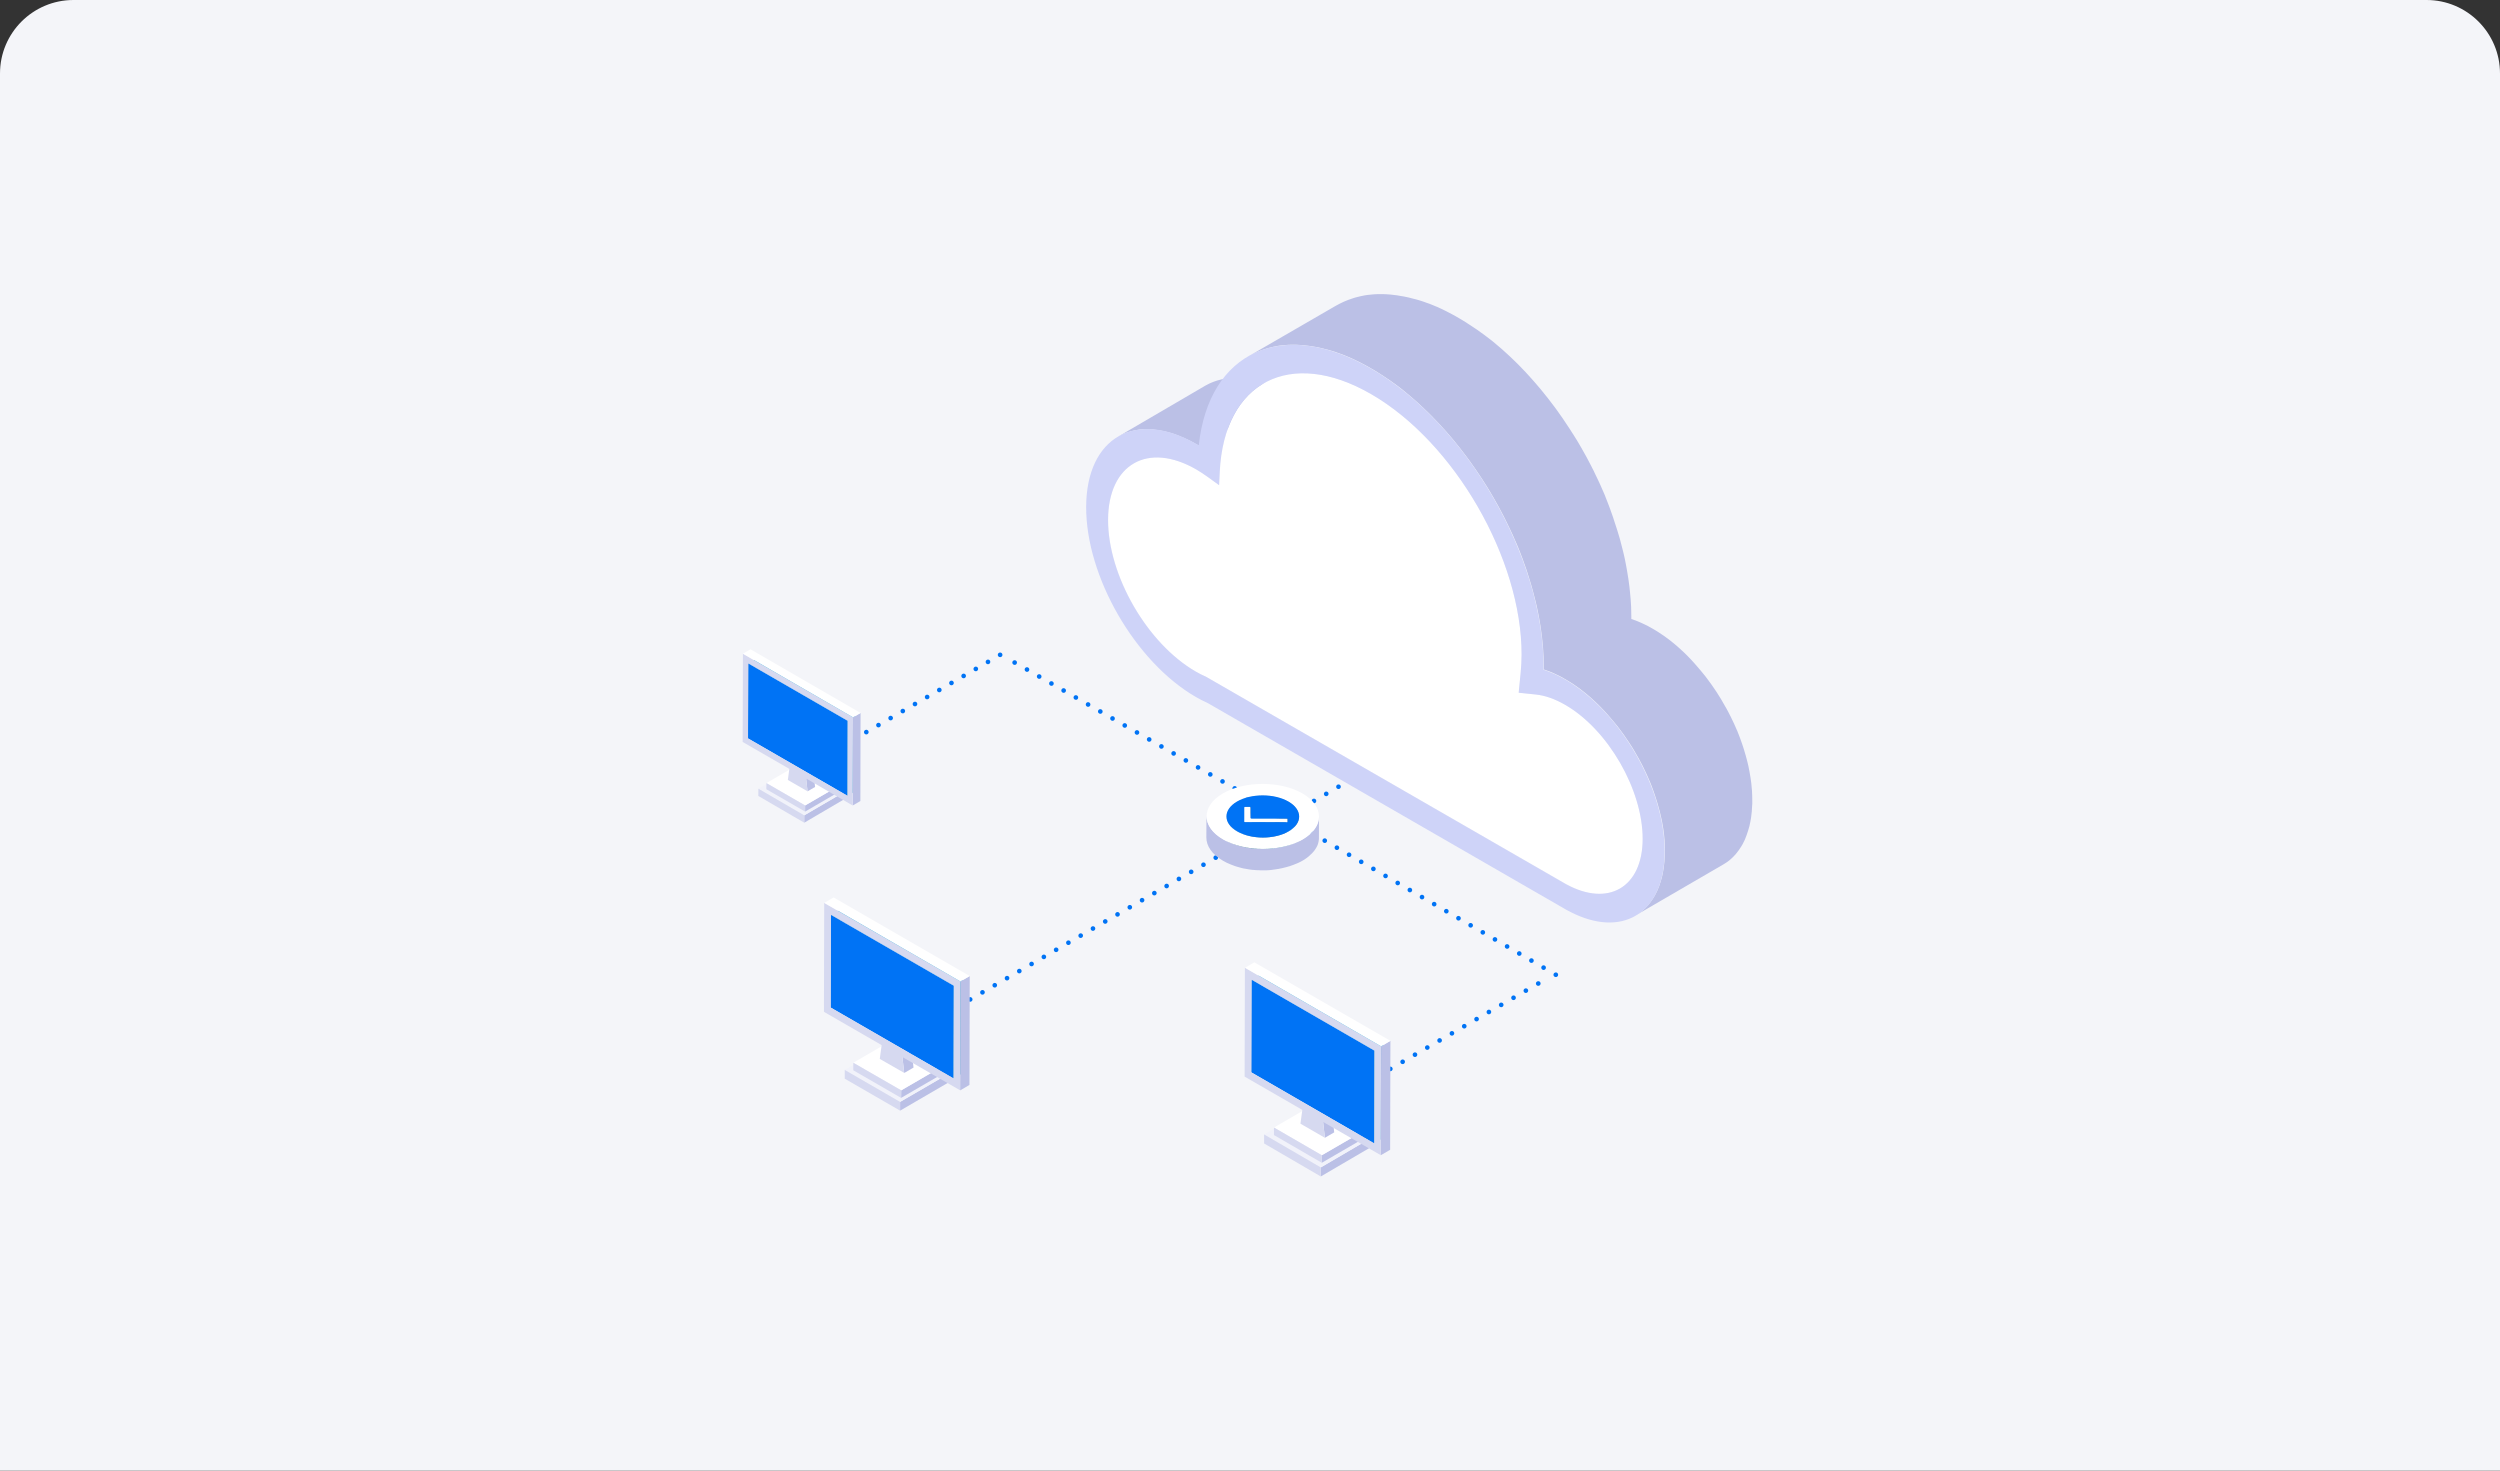 <svg width="340" height="200" viewBox="0 0 340 200" fill="none" xmlns="http://www.w3.org/2000/svg">
<rect x="0" y="0" width="340" height="200" fill="#333333" stroke="none"/>
<path d="M0 10C0 4.477 4.477 0 10 0H330C335.523 0 340 4.477 340 10V200H0V10Z" fill="#F4F5F9"/>
<path d="M125.265 140.094C125.181 140.094 125.101 140.06 125.041 140.001C125.027 139.986 125.013 139.969 125.002 139.953C124.99 139.935 124.98 139.917 124.973 139.899C124.965 139.878 124.959 139.859 124.955 139.839C124.952 139.818 124.949 139.797 124.949 139.777C124.949 139.756 124.952 139.735 124.955 139.715C124.959 139.694 124.966 139.674 124.973 139.655C124.98 139.636 124.99 139.618 125.002 139.601C125.013 139.583 125.027 139.568 125.041 139.553C125.159 139.434 125.372 139.434 125.49 139.553C125.548 139.612 125.582 139.693 125.582 139.777C125.582 139.797 125.579 139.818 125.576 139.839C125.572 139.859 125.566 139.878 125.558 139.899C125.55 139.918 125.541 139.935 125.529 139.953C125.518 139.969 125.504 139.986 125.49 140.001C125.43 140.06 125.35 140.094 125.266 140.094H125.265Z" fill="#269ED1"/>
<path d="M126.663 138.972C126.577 138.82 126.627 138.627 126.779 138.538C126.931 138.451 127.124 138.503 127.212 138.655C127.299 138.807 127.249 139 127.097 139.087C127.047 139.116 126.993 139.131 126.938 139.131C126.829 139.131 126.723 139.073 126.663 138.972ZM128.333 138.008C128.245 137.856 128.297 137.662 128.449 137.575C128.6 137.487 128.794 137.539 128.882 137.691C128.969 137.842 128.917 138.036 128.766 138.123C128.716 138.152 128.661 138.166 128.608 138.166C128.499 138.166 128.392 138.109 128.333 138.008V138.008ZM130.003 137.043C129.915 136.893 129.967 136.699 130.119 136.611C130.27 136.524 130.464 136.576 130.551 136.726C130.639 136.878 130.587 137.072 130.436 137.16C130.385 137.189 130.331 137.201 130.278 137.201C130.168 137.201 130.062 137.144 130.003 137.043V137.043ZM131.672 136.08C131.585 135.928 131.637 135.735 131.789 135.648C131.939 135.559 132.134 135.611 132.221 135.763C132.308 135.915 132.257 136.109 132.106 136.196C132.055 136.224 132.002 136.238 131.947 136.238C131.838 136.238 131.732 136.181 131.672 136.079V136.08ZM133.342 135.116C133.255 134.964 133.306 134.77 133.458 134.683C133.609 134.595 133.803 134.647 133.891 134.799C133.978 134.95 133.926 135.144 133.776 135.231C133.725 135.26 133.67 135.274 133.617 135.274C133.507 135.274 133.401 135.217 133.342 135.116V135.116ZM135.012 134.151C134.924 134.001 134.976 133.806 135.128 133.719C135.279 133.632 135.473 133.683 135.561 133.834C135.648 133.986 135.596 134.18 135.445 134.268C135.395 134.297 135.34 134.309 135.287 134.309C135.176 134.309 135.07 134.252 135.012 134.151V134.151ZM136.682 133.188C136.594 133.036 136.646 132.842 136.799 132.754C136.949 132.668 137.143 132.72 137.231 132.871C137.318 133.023 137.266 133.217 137.116 133.304C137.065 133.332 137.01 133.346 136.957 133.346C136.847 133.346 136.741 133.289 136.682 133.187L136.682 133.188ZM138.351 132.224C138.264 132.072 138.316 131.878 138.468 131.791C138.618 131.703 138.813 131.755 138.9 131.907C138.987 132.058 138.936 132.252 138.785 132.339C138.734 132.368 138.679 132.382 138.626 132.382C138.516 132.382 138.409 132.325 138.351 132.224V132.224ZM140.021 131.259C139.934 131.109 139.985 130.914 140.136 130.827C140.288 130.74 140.482 130.791 140.57 130.943C140.657 131.094 140.605 131.288 140.453 131.376C140.403 131.405 140.349 131.417 140.295 131.417C140.185 131.417 140.079 131.361 140.02 131.259L140.021 131.259ZM141.691 130.296C141.603 130.145 141.655 129.951 141.806 129.862C141.958 129.776 142.152 129.828 142.24 129.979C142.327 130.131 142.275 130.325 142.123 130.412C142.074 130.44 142.019 130.454 141.966 130.454C141.855 130.454 141.749 130.396 141.691 130.295V130.296ZM143.361 129.332C143.273 129.18 143.325 128.986 143.476 128.899C143.628 128.811 143.822 128.863 143.909 129.015C143.997 129.166 143.945 129.36 143.793 129.447C143.743 129.476 143.689 129.49 143.634 129.49C143.525 129.49 143.419 129.433 143.361 129.332V129.332ZM145.03 128.367C144.943 128.217 144.995 128.022 145.146 127.935C145.297 127.847 145.492 127.899 145.579 128.051C145.667 128.202 145.615 128.396 145.463 128.484C145.413 128.513 145.359 128.526 145.304 128.525C145.195 128.525 145.089 128.47 145.03 128.367V128.367ZM146.7 127.404C146.613 127.253 146.665 127.059 146.815 126.971C146.967 126.884 147.161 126.936 147.249 127.086C147.336 127.238 147.284 127.433 147.132 127.52C147.083 127.548 147.029 127.562 146.974 127.562C146.865 127.562 146.759 127.504 146.7 127.403V127.404ZM148.37 126.44C148.282 126.288 148.333 126.094 148.485 126.006C148.637 125.919 148.831 125.971 148.919 126.123C149.005 126.274 148.954 126.468 148.802 126.555C148.753 126.584 148.698 126.598 148.644 126.598C148.534 126.598 148.428 126.541 148.37 126.439V126.44ZM150.038 125.475C149.951 125.324 150.003 125.13 150.155 125.043C150.307 124.955 150.5 125.007 150.587 125.159C150.676 125.31 150.624 125.504 150.472 125.592C150.423 125.621 150.368 125.634 150.313 125.634C150.204 125.634 150.098 125.577 150.038 125.475V125.475ZM151.708 124.512C151.621 124.361 151.673 124.167 151.825 124.079C151.975 123.992 152.169 124.044 152.257 124.194C152.346 124.346 152.292 124.541 152.142 124.628C152.092 124.657 152.038 124.67 151.983 124.67C151.874 124.67 151.768 124.613 151.708 124.511V124.512ZM153.378 123.548C153.29 123.396 153.342 123.202 153.494 123.114C153.645 123.027 153.839 123.079 153.928 123.231C154.014 123.382 153.962 123.576 153.811 123.664C153.761 123.692 153.708 123.706 153.653 123.706C153.544 123.706 153.438 123.649 153.378 123.547V123.548ZM155.048 122.583C154.96 122.432 155.012 122.238 155.164 122.151C155.315 122.063 155.509 122.115 155.596 122.267C155.684 122.418 155.632 122.612 155.481 122.7C155.431 122.728 155.376 122.743 155.323 122.743C155.213 122.743 155.107 122.686 155.048 122.583ZM156.717 121.62C156.63 121.469 156.682 121.275 156.834 121.187C156.985 121.1 157.179 121.152 157.266 121.302C157.354 121.454 157.302 121.648 157.151 121.736C157.1 121.764 157.045 121.778 156.992 121.778C156.882 121.778 156.776 121.721 156.717 121.619V121.62ZM158.387 120.656C158.3 120.504 158.352 120.31 158.504 120.222C158.654 120.136 158.848 120.187 158.936 120.339C159.023 120.491 158.971 120.685 158.821 120.773C158.77 120.801 158.715 120.814 158.662 120.814C158.553 120.814 158.446 120.757 158.387 120.656ZM160.057 119.692C159.969 119.54 160.021 119.346 160.173 119.259C160.324 119.171 160.518 119.223 160.606 119.375C160.693 119.526 160.641 119.72 160.489 119.807C160.44 119.836 160.386 119.85 160.332 119.85C160.222 119.85 160.115 119.793 160.057 119.692V119.692ZM161.727 118.727C161.639 118.577 161.691 118.383 161.844 118.295C161.994 118.208 162.189 118.26 162.276 118.41C162.363 118.562 162.312 118.756 162.161 118.844C162.11 118.873 162.055 118.885 162.002 118.885C161.892 118.885 161.785 118.829 161.727 118.727L161.727 118.727ZM163.396 117.764C163.309 117.612 163.361 117.418 163.512 117.33C163.664 117.244 163.858 117.295 163.945 117.447C164.033 117.599 163.981 117.792 163.829 117.88C163.779 117.908 163.725 117.922 163.671 117.922C163.561 117.922 163.455 117.865 163.396 117.763V117.764ZM165.066 116.8C164.979 116.648 165.031 116.454 165.181 116.367C165.333 116.279 165.528 116.331 165.615 116.483C165.702 116.634 165.651 116.828 165.498 116.915C165.449 116.944 165.394 116.958 165.341 116.958C165.23 116.958 165.124 116.901 165.066 116.8L165.066 116.8ZM166.736 115.835C166.649 115.685 166.7 115.49 166.851 115.403C167.003 115.316 167.197 115.367 167.285 115.519C167.372 115.67 167.32 115.864 167.168 115.952C167.119 115.981 167.065 115.995 167.01 115.995C166.901 115.995 166.794 115.938 166.736 115.835V115.835ZM168.406 114.872C168.318 114.721 168.37 114.527 168.521 114.439C168.673 114.352 168.867 114.404 168.954 114.555C169.042 114.707 168.99 114.901 168.838 114.988C168.789 115.016 168.734 115.03 168.681 115.03C168.57 115.03 168.464 114.972 168.406 114.871V114.872ZM170.075 113.908C169.988 113.756 170.039 113.562 170.191 113.475C170.343 113.387 170.537 113.439 170.624 113.591C170.712 113.742 170.66 113.936 170.508 114.023C170.458 114.052 170.404 114.066 170.349 114.066C170.24 114.066 170.134 114.009 170.075 113.908V113.908ZM171.745 112.943C171.658 112.793 171.708 112.598 171.86 112.511C172.012 112.423 172.207 112.475 172.294 112.626C172.38 112.778 172.33 112.972 172.177 113.06C172.128 113.089 172.073 113.101 172.018 113.101C171.909 113.101 171.803 113.045 171.745 112.943L171.745 112.943ZM173.414 111.98C173.326 111.829 173.378 111.635 173.531 111.547C173.682 111.46 173.876 111.512 173.963 111.662C174.051 111.814 174 112.009 173.848 112.096C173.797 112.124 173.742 112.138 173.689 112.138C173.58 112.138 173.474 112.08 173.414 111.979L173.414 111.98ZM175.084 111.016C174.996 110.864 175.048 110.67 175.2 110.582C175.351 110.495 175.545 110.547 175.632 110.699C175.72 110.85 175.668 111.044 175.517 111.131C175.468 111.16 175.413 111.174 175.358 111.174C175.249 111.174 175.143 111.117 175.084 111.015V111.016ZM176.753 110.051C176.666 109.9 176.718 109.706 176.87 109.619C177.02 109.531 177.215 109.583 177.302 109.735C177.389 109.886 177.338 110.08 177.187 110.168C177.136 110.197 177.081 110.21 177.028 110.21C176.919 110.21 176.813 110.154 176.753 110.051V110.051ZM178.423 109.088C178.336 108.937 178.387 108.743 178.539 108.655C178.69 108.568 178.884 108.62 178.972 108.77C179.059 108.922 179.007 109.117 178.857 109.204C178.806 109.233 178.751 109.246 178.698 109.246C178.588 109.246 178.482 109.188 178.423 109.087V109.088ZM180.093 108.124C180.005 107.972 180.057 107.778 180.209 107.69C180.36 107.603 180.554 107.655 180.642 107.807C180.729 107.959 180.677 108.152 180.526 108.239C180.476 108.268 180.421 108.282 180.368 108.282C180.257 108.282 180.151 108.225 180.093 108.123V108.124Z" fill="#0073F5"/>
<path d="M182.035 107.311C181.952 107.311 181.871 107.276 181.811 107.218C181.797 107.203 181.783 107.187 181.772 107.17C181.76 107.152 181.75 107.134 181.743 107.115C181.735 107.096 181.729 107.076 181.725 107.056C181.721 107.036 181.719 107.014 181.719 106.994C181.719 106.91 181.753 106.829 181.812 106.769C181.929 106.652 182.141 106.652 182.26 106.769C182.319 106.829 182.353 106.91 182.353 106.994C182.353 107.077 182.318 107.158 182.26 107.218C182.245 107.232 182.228 107.246 182.212 107.257C182.194 107.269 182.176 107.279 182.157 107.286C182.137 107.294 182.118 107.3 182.097 107.304C182.077 107.307 182.056 107.31 182.035 107.31V107.311Z" fill="#0073F5"/>
<path d="M111.205 103.698C111.121 103.698 111.04 103.664 110.98 103.605C110.966 103.59 110.953 103.574 110.941 103.557C110.93 103.539 110.919 103.521 110.912 103.503C110.904 103.483 110.898 103.463 110.895 103.443C110.891 103.423 110.889 103.401 110.889 103.381C110.889 103.36 110.891 103.339 110.895 103.319C110.898 103.298 110.905 103.28 110.912 103.259C110.92 103.24 110.93 103.222 110.941 103.204C110.953 103.188 110.966 103.171 110.98 103.156C110.995 103.142 111.01 103.128 111.029 103.117C111.047 103.105 111.064 103.095 111.083 103.088C111.102 103.08 111.122 103.074 111.143 103.07C111.183 103.061 111.226 103.061 111.267 103.07C111.287 103.074 111.307 103.081 111.326 103.088C111.346 103.096 111.363 103.106 111.381 103.117C111.397 103.128 111.414 103.142 111.429 103.156C111.443 103.171 111.457 103.188 111.468 103.204C111.48 103.222 111.49 103.24 111.497 103.259C111.505 103.279 111.511 103.298 111.515 103.319C111.518 103.339 111.521 103.36 111.521 103.381C111.521 103.465 111.487 103.545 111.429 103.605C111.414 103.619 111.397 103.633 111.381 103.644C111.363 103.656 111.345 103.666 111.326 103.673C111.307 103.681 111.287 103.687 111.267 103.691C111.246 103.694 111.225 103.697 111.205 103.697V103.698Z" fill="#269ED1"/>
<path d="M112.58 102.589C112.492 102.437 112.544 102.244 112.696 102.157C112.848 102.069 113.041 102.12 113.128 102.272C113.216 102.424 113.164 102.618 113.013 102.706C112.964 102.733 112.909 102.747 112.855 102.747C112.745 102.747 112.639 102.69 112.58 102.589V102.589ZM114.234 101.635C114.147 101.483 114.199 101.288 114.351 101.201C114.503 101.114 114.697 101.165 114.783 101.317C114.87 101.468 114.82 101.662 114.668 101.75C114.618 101.779 114.564 101.793 114.509 101.793C114.4 101.793 114.294 101.735 114.234 101.634V101.635ZM115.889 100.68C115.803 100.528 115.853 100.334 116.006 100.246C116.158 100.159 116.351 100.211 116.439 100.363C116.526 100.514 116.475 100.708 116.323 100.795C116.274 100.824 116.219 100.838 116.165 100.838C116.055 100.838 115.949 100.781 115.89 100.679L115.889 100.68ZM117.544 99.724C117.456 99.573 117.508 99.379 117.66 99.292C117.812 99.204 118.005 99.256 118.092 99.407C118.181 99.559 118.129 99.753 117.977 99.841C117.928 99.87 117.873 99.882 117.819 99.882C117.709 99.882 117.603 99.827 117.544 99.724V99.724ZM119.198 98.77C119.111 98.618 119.163 98.425 119.315 98.336C119.465 98.25 119.66 98.302 119.747 98.453C119.834 98.604 119.783 98.799 119.632 98.886C119.582 98.914 119.528 98.928 119.473 98.928C119.364 98.928 119.258 98.87 119.198 98.769V98.77ZM120.853 97.815C120.766 97.663 120.817 97.469 120.969 97.382C121.12 97.294 121.314 97.346 121.402 97.498C121.489 97.65 121.437 97.843 121.287 97.931C121.236 97.959 121.183 97.973 121.128 97.973C121.019 97.973 120.913 97.916 120.853 97.814V97.815ZM122.508 96.861C122.42 96.709 122.472 96.514 122.624 96.427C122.776 96.34 122.969 96.391 123.056 96.543C123.144 96.694 123.093 96.888 122.941 96.976C122.891 97.005 122.838 97.019 122.783 97.019C122.673 97.019 122.567 96.961 122.508 96.86V96.861ZM124.162 95.905C124.075 95.754 124.127 95.56 124.279 95.472C124.431 95.385 124.624 95.437 124.711 95.589C124.799 95.74 124.747 95.934 124.596 96.021C124.545 96.05 124.49 96.064 124.437 96.064C124.328 96.064 124.222 96.007 124.162 95.905ZM125.817 94.95C125.73 94.799 125.781 94.605 125.933 94.518C126.084 94.43 126.278 94.482 126.366 94.633C126.453 94.785 126.401 94.979 126.251 95.067C126.2 95.094 126.145 95.108 126.092 95.108C125.983 95.108 125.877 95.051 125.817 94.95V94.95ZM127.472 93.996C127.384 93.844 127.436 93.649 127.588 93.562C127.739 93.475 127.933 93.526 128.02 93.678C128.108 93.83 128.056 94.025 127.905 94.111C127.855 94.14 127.8 94.153 127.747 94.153C127.638 94.153 127.531 94.096 127.472 93.995V93.996ZM129.126 93.041C129.039 92.889 129.091 92.695 129.243 92.607C129.394 92.52 129.588 92.572 129.675 92.724C129.763 92.874 129.711 93.069 129.56 93.156C129.509 93.185 129.454 93.199 129.401 93.199C129.292 93.199 129.186 93.142 129.126 93.04V93.041ZM130.781 92.086C130.694 91.934 130.745 91.74 130.897 91.653C131.049 91.565 131.242 91.617 131.33 91.769C131.417 91.92 131.367 92.114 131.215 92.202C131.164 92.231 131.111 92.244 131.056 92.244C130.947 92.244 130.841 92.187 130.781 92.086V92.086ZM132.436 91.131C132.348 90.98 132.4 90.786 132.552 90.698C132.703 90.611 132.897 90.663 132.984 90.813C133.072 90.965 133.02 91.16 132.869 91.247C132.819 91.276 132.764 91.289 132.711 91.289C132.602 91.289 132.495 91.231 132.436 91.13V91.131ZM134.09 90.176C134.003 90.025 134.055 89.831 134.207 89.744C134.358 89.656 134.552 89.708 134.639 89.859C134.727 90.011 134.675 90.205 134.524 90.292C134.473 90.32 134.418 90.334 134.365 90.334C134.256 90.334 134.15 90.277 134.09 90.175V90.176Z" fill="#0073F5"/>
<path d="M136.016 89.372C135.932 89.372 135.851 89.337 135.791 89.279C135.778 89.264 135.764 89.248 135.752 89.231C135.741 89.214 135.731 89.196 135.723 89.177C135.716 89.158 135.709 89.138 135.706 89.117C135.702 89.097 135.699 89.076 135.699 89.055C135.699 88.971 135.734 88.891 135.791 88.831C135.91 88.713 136.123 88.713 136.24 88.831C136.299 88.891 136.332 88.971 136.332 89.055C136.332 89.076 136.33 89.097 136.326 89.117C136.323 89.138 136.316 89.158 136.309 89.177C136.301 89.196 136.291 89.214 136.28 89.231C136.268 89.248 136.255 89.264 136.241 89.279C136.226 89.293 136.211 89.307 136.192 89.319C136.175 89.33 136.157 89.34 136.138 89.348C136.119 89.356 136.099 89.362 136.079 89.365C136.058 89.369 136.037 89.371 136.016 89.371L136.016 89.372Z" fill="#0073F5"/>
<path d="M137.992 90.425C137.972 90.425 137.951 90.423 137.93 90.419C137.91 90.415 137.89 90.408 137.871 90.401C137.851 90.393 137.834 90.384 137.816 90.372C137.799 90.361 137.783 90.347 137.768 90.333C137.754 90.318 137.74 90.301 137.729 90.285C137.717 90.267 137.708 90.249 137.7 90.231C137.692 90.211 137.686 90.191 137.682 90.171C137.679 90.15 137.676 90.129 137.676 90.109C137.676 90.088 137.678 90.067 137.682 90.047C137.686 90.026 137.693 90.006 137.7 89.987C137.709 89.968 137.717 89.95 137.729 89.933C137.74 89.916 137.754 89.9 137.768 89.884C137.783 89.871 137.798 89.857 137.816 89.845C137.834 89.834 137.852 89.823 137.871 89.816C137.89 89.808 137.91 89.802 137.93 89.799C137.971 89.79 138.014 89.79 138.054 89.799C138.075 89.802 138.095 89.809 138.114 89.816C138.133 89.824 138.151 89.834 138.168 89.845C138.186 89.857 138.202 89.871 138.217 89.884C138.231 89.9 138.244 89.916 138.256 89.933C138.267 89.95 138.278 89.968 138.285 89.987C138.293 90.006 138.299 90.026 138.302 90.047C138.306 90.067 138.308 90.088 138.308 90.109C138.308 90.192 138.274 90.273 138.216 90.333C138.201 90.347 138.186 90.361 138.168 90.372C138.15 90.384 138.132 90.394 138.114 90.401C138.094 90.409 138.074 90.415 138.054 90.419C138.033 90.422 138.012 90.425 137.992 90.425H137.992Z" fill="#0073F5"/>
<path d="M171.09 109.398C170.938 109.31 170.886 109.116 170.972 108.965C171.06 108.814 171.253 108.76 171.405 108.847C171.557 108.934 171.61 109.128 171.522 109.28C171.464 109.382 171.358 109.439 171.247 109.439C171.194 109.439 171.139 109.426 171.09 109.398H171.09ZM169.428 108.447C169.277 108.359 169.223 108.166 169.311 108.015C169.398 107.863 169.591 107.809 169.743 107.896C169.895 107.983 169.948 108.177 169.861 108.329C169.803 108.431 169.697 108.489 169.586 108.489C169.533 108.489 169.479 108.475 169.429 108.447H169.428ZM167.767 107.496C167.615 107.408 167.561 107.216 167.648 107.064C167.735 106.912 167.929 106.858 168.081 106.945C168.233 107.032 168.285 107.226 168.199 107.378C168.14 107.48 168.033 107.538 167.924 107.538C167.871 107.538 167.816 107.524 167.767 107.496ZM166.105 106.545C165.953 106.459 165.899 106.265 165.986 106.113C166.073 105.961 166.267 105.907 166.419 105.994C166.571 106.082 166.623 106.275 166.536 106.427C166.478 106.529 166.371 106.587 166.261 106.587C166.207 106.587 166.153 106.573 166.104 106.545H166.105ZM164.443 105.594C164.291 105.507 164.238 105.314 164.325 105.162C164.411 105.01 164.606 104.956 164.758 105.043C164.909 105.13 164.961 105.324 164.875 105.476C164.815 105.578 164.709 105.636 164.599 105.636C164.546 105.636 164.492 105.622 164.443 105.594ZM162.78 104.643C162.629 104.557 162.575 104.363 162.663 104.211C162.749 104.059 162.944 104.005 163.096 104.093C163.246 104.18 163.3 104.373 163.214 104.525C163.154 104.627 163.048 104.685 162.938 104.685C162.885 104.685 162.831 104.672 162.78 104.643H162.78ZM161.118 103.692C160.966 103.606 160.914 103.412 161 103.26C161.088 103.108 161.282 103.054 161.432 103.142C161.584 103.229 161.638 103.422 161.551 103.574C161.492 103.676 161.386 103.734 161.276 103.734C161.223 103.734 161.168 103.721 161.118 103.692H161.118ZM159.456 102.741C159.304 102.655 159.252 102.461 159.338 102.309C159.426 102.157 159.62 102.104 159.772 102.191C159.923 102.278 159.976 102.471 159.888 102.623C159.83 102.725 159.724 102.783 159.613 102.783C159.56 102.783 159.505 102.77 159.456 102.741ZM157.794 101.79C157.642 101.704 157.59 101.51 157.676 101.358C157.763 101.206 157.956 101.153 158.108 101.24C158.26 101.327 158.314 101.52 158.226 101.672C158.168 101.775 158.062 101.832 157.951 101.832C157.898 101.832 157.843 101.819 157.794 101.79ZM156.132 100.839C155.98 100.753 155.928 100.559 156.014 100.407C156.101 100.255 156.294 100.202 156.446 100.289C156.598 100.376 156.652 100.57 156.564 100.721C156.505 100.824 156.399 100.881 156.289 100.881C156.236 100.881 156.181 100.868 156.131 100.839H156.132ZM154.47 99.889C154.318 99.802 154.265 99.608 154.352 99.456C154.44 99.304 154.633 99.251 154.785 99.338C154.937 99.425 154.989 99.619 154.903 99.771C154.845 99.873 154.738 99.931 154.628 99.931C154.575 99.931 154.52 99.917 154.471 99.889H154.47ZM152.808 98.939C152.656 98.851 152.602 98.657 152.69 98.505C152.776 98.354 152.97 98.3 153.122 98.387C153.274 98.474 153.326 98.668 153.24 98.82C153.182 98.922 153.075 98.98 152.966 98.98C152.912 98.98 152.858 98.966 152.808 98.939ZM151.146 97.988C150.994 97.9 150.941 97.706 151.028 97.554C151.114 97.403 151.308 97.35 151.46 97.436C151.612 97.523 151.664 97.717 151.578 97.869C151.519 97.971 151.412 98.029 151.303 98.029C151.249 98.029 151.195 98.015 151.146 97.988H151.146ZM149.484 97.037C149.332 96.949 149.279 96.755 149.367 96.604C149.453 96.452 149.647 96.399 149.799 96.486C149.951 96.572 150.003 96.766 149.917 96.918C149.857 97.02 149.751 97.078 149.64 97.078C149.587 97.078 149.534 97.064 149.484 97.037ZM147.821 96.086C147.67 95.998 147.617 95.804 147.705 95.653C147.791 95.501 147.985 95.448 148.137 95.535C148.288 95.621 148.342 95.816 148.255 95.967C148.196 96.069 148.09 96.127 147.979 96.127C147.926 96.127 147.871 96.113 147.822 96.086H147.821ZM146.159 95.135C146.007 95.047 145.955 94.854 146.042 94.702C146.129 94.55 146.323 94.497 146.474 94.584C146.626 94.67 146.68 94.865 146.593 95.016C146.534 95.118 146.428 95.176 146.317 95.176C146.264 95.176 146.209 95.162 146.16 95.135H146.159ZM144.497 94.184C144.345 94.096 144.294 93.903 144.38 93.751C144.467 93.599 144.661 93.546 144.812 93.633C144.964 93.719 145.018 93.914 144.93 94.066C144.872 94.168 144.766 94.225 144.655 94.225C144.602 94.225 144.547 94.212 144.498 94.184H144.497ZM142.835 93.233C142.683 93.145 142.632 92.952 142.717 92.8C142.805 92.648 142.998 92.595 143.15 92.682C143.302 92.768 143.355 92.963 143.268 93.115C143.209 93.217 143.103 93.274 142.993 93.274C142.94 93.274 142.885 93.26 142.835 93.233ZM141.173 92.282C141.022 92.194 140.969 92.001 141.055 91.849C141.142 91.698 141.336 91.644 141.488 91.731C141.64 91.817 141.693 92.012 141.605 92.164C141.547 92.266 141.441 92.323 141.33 92.323C141.277 92.323 141.222 92.309 141.173 92.282H141.173ZM139.512 91.331C139.36 91.243 139.306 91.05 139.394 90.898C139.481 90.746 139.674 90.693 139.826 90.78C139.978 90.867 140.031 91.061 139.945 91.213C139.886 91.315 139.78 91.373 139.67 91.373C139.617 91.373 139.562 91.359 139.512 91.331H139.512Z" fill="#0073F5"/>
<path d="M172.907 110.392C172.823 110.392 172.742 110.358 172.683 110.299C172.624 110.24 172.59 110.159 172.59 110.075C172.59 109.991 172.624 109.911 172.683 109.851C172.698 109.837 172.713 109.823 172.731 109.812C172.748 109.8 172.767 109.79 172.785 109.783C172.805 109.775 172.824 109.769 172.845 109.765C172.947 109.744 173.057 109.778 173.131 109.851C173.19 109.911 173.224 109.992 173.224 110.076C173.224 110.16 173.189 110.24 173.131 110.3C173.072 110.359 172.991 110.393 172.907 110.393V110.392Z" fill="#269ED1"/>
<path d="M176.862 112.723C176.778 112.723 176.697 112.689 176.638 112.631C176.579 112.571 176.545 112.49 176.545 112.407C176.545 112.387 176.547 112.365 176.551 112.344C176.555 112.324 176.561 112.304 176.569 112.285C176.577 112.266 176.587 112.248 176.598 112.23C176.609 112.214 176.623 112.197 176.637 112.182C176.652 112.168 176.667 112.155 176.685 112.143C176.703 112.132 176.721 112.121 176.74 112.114C176.759 112.106 176.779 112.1 176.799 112.097C176.84 112.088 176.883 112.088 176.924 112.097C176.944 112.1 176.963 112.107 176.983 112.114C177.003 112.122 177.02 112.132 177.038 112.143C177.054 112.155 177.071 112.168 177.086 112.182C177.1 112.197 177.114 112.214 177.125 112.23C177.136 112.248 177.147 112.266 177.154 112.285C177.162 112.304 177.168 112.324 177.172 112.344C177.176 112.364 177.178 112.386 177.178 112.407C177.178 112.49 177.144 112.571 177.085 112.631C177.07 112.645 177.053 112.659 177.037 112.67C177.019 112.682 177.001 112.692 176.983 112.699C176.962 112.707 176.944 112.713 176.923 112.717C176.903 112.72 176.881 112.723 176.861 112.723L176.862 112.723Z" fill="#269ED1"/>
<path d="M209.769 131.87C209.618 131.783 209.566 131.589 209.654 131.438C209.742 131.286 209.936 131.235 210.088 131.323C210.239 131.41 210.29 131.604 210.202 131.756C210.143 131.858 210.037 131.914 209.928 131.914C209.873 131.914 209.819 131.9 209.769 131.87ZM208.115 130.912C207.964 130.824 207.912 130.629 208 130.479C208.088 130.328 208.282 130.275 208.433 130.363C208.585 130.452 208.636 130.645 208.548 130.797C208.49 130.898 208.384 130.956 208.273 130.956C208.22 130.956 208.165 130.942 208.115 130.913V130.912ZM206.462 129.952C206.311 129.865 206.259 129.671 206.347 129.519C206.434 129.368 206.628 129.316 206.78 129.403C206.931 129.492 206.983 129.686 206.895 129.837C206.836 129.938 206.729 129.996 206.621 129.996C206.567 129.996 206.513 129.982 206.462 129.953V129.952ZM204.809 128.993C204.657 128.905 204.606 128.711 204.694 128.559C204.781 128.408 204.975 128.357 205.127 128.445C205.278 128.533 205.33 128.727 205.241 128.878C205.183 128.979 205.077 129.036 204.968 129.036C204.913 129.036 204.858 129.022 204.809 128.993V128.993ZM203.154 128.035C203.004 127.946 202.952 127.752 203.039 127.601C203.128 127.449 203.322 127.398 203.473 127.486C203.625 127.573 203.675 127.767 203.588 127.919C203.529 128.021 203.423 128.077 203.313 128.077C203.26 128.077 203.205 128.063 203.154 128.035V128.035ZM201.501 127.075C201.351 126.986 201.299 126.792 201.386 126.641C201.475 126.49 201.669 126.438 201.82 126.526C201.971 126.614 202.022 126.807 201.935 126.959C201.875 127.061 201.769 127.118 201.66 127.118C201.607 127.118 201.551 127.104 201.501 127.075ZM199.849 126.115C199.697 126.028 199.646 125.834 199.733 125.682C199.821 125.531 200.015 125.479 200.166 125.566C200.318 125.655 200.37 125.849 200.281 126C200.222 126.101 200.116 126.159 200.007 126.159C199.953 126.159 199.898 126.145 199.849 126.116V126.115ZM198.194 125.155C198.043 125.068 197.991 124.874 198.079 124.722C198.167 124.571 198.362 124.519 198.512 124.608C198.664 124.695 198.716 124.889 198.628 125.04C198.569 125.141 198.463 125.199 198.353 125.199C198.299 125.199 198.245 125.185 198.194 125.156V125.155ZM196.541 124.195C196.39 124.108 196.338 123.914 196.426 123.763C196.515 123.611 196.709 123.56 196.859 123.648C197.01 123.735 197.062 123.929 196.975 124.081C196.915 124.183 196.809 124.239 196.7 124.239C196.647 124.239 196.591 124.225 196.541 124.195ZM194.888 123.237C194.736 123.148 194.686 122.954 194.773 122.803C194.86 122.653 195.055 122.6 195.207 122.688C195.357 122.776 195.409 122.97 195.322 123.122C195.262 123.223 195.156 123.279 195.047 123.279C194.993 123.279 194.938 123.267 194.888 123.238V123.237ZM193.234 122.277C193.083 122.188 193.031 121.995 193.12 121.843C193.207 121.693 193.401 121.641 193.552 121.728C193.704 121.817 193.755 122.011 193.667 122.162C193.609 122.263 193.502 122.32 193.393 122.32C193.339 122.32 193.284 122.307 193.234 122.278V122.277ZM191.581 121.318C191.43 121.23 191.378 121.036 191.465 120.884C191.554 120.733 191.748 120.681 191.899 120.77C192.05 120.857 192.102 121.052 192.014 121.202C191.955 121.304 191.85 121.361 191.739 121.361C191.686 121.361 191.63 121.347 191.581 121.318V121.318ZM189.928 120.359C189.776 120.271 189.725 120.077 189.813 119.926C189.9 119.774 190.094 119.723 190.246 119.811C190.397 119.898 190.449 120.092 190.361 120.244C190.302 120.346 190.196 120.402 190.086 120.402C190.032 120.402 189.977 120.388 189.928 120.36V120.359ZM188.273 119.399C188.122 119.311 188.07 119.117 188.159 118.966C188.247 118.814 188.441 118.763 188.591 118.851C188.743 118.939 188.794 119.132 188.707 119.284C188.648 119.386 188.542 119.442 188.433 119.442C188.379 119.442 188.324 119.429 188.273 119.4V119.399ZM186.62 118.44C186.469 118.353 186.418 118.157 186.505 118.006C186.594 117.856 186.787 117.804 186.939 117.891C187.089 117.98 187.141 118.174 187.054 118.325C186.994 118.426 186.888 118.483 186.779 118.483C186.726 118.483 186.671 118.47 186.62 118.441V118.44ZM184.967 117.48C184.815 117.393 184.765 117.198 184.852 117.046C184.94 116.896 185.134 116.844 185.286 116.932C185.437 117.02 185.488 117.214 185.4 117.365C185.341 117.466 185.235 117.523 185.126 117.523C185.072 117.523 185.017 117.51 184.967 117.481V117.48ZM183.313 116.52C183.162 116.433 183.11 116.238 183.199 116.088C183.286 115.936 183.48 115.884 183.631 115.972C183.783 116.06 183.834 116.254 183.746 116.406C183.688 116.507 183.582 116.563 183.472 116.563C183.418 116.563 183.363 116.55 183.313 116.52ZM181.66 115.562C181.509 115.473 181.457 115.279 181.545 115.128C181.633 114.977 181.826 114.926 181.978 115.013C182.129 115.1 182.181 115.295 182.093 115.447C182.034 115.548 181.928 115.604 181.818 115.604C181.765 115.604 181.71 115.591 181.66 115.562V115.562ZM180.007 114.602C179.855 114.514 179.804 114.32 179.892 114.168C179.979 114.017 180.173 113.966 180.325 114.053C180.476 114.142 180.528 114.336 180.439 114.487C180.381 114.588 180.275 114.645 180.166 114.645C180.111 114.645 180.056 114.631 180.007 114.602V114.602ZM178.354 113.642C178.202 113.555 178.15 113.361 178.239 113.21C178.326 113.058 178.52 113.006 178.671 113.095C178.823 113.182 178.874 113.376 178.786 113.527C178.728 113.629 178.622 113.686 178.513 113.686C178.458 113.686 178.404 113.672 178.354 113.643V113.642Z" fill="#0073F5"/>
<path d="M211.587 132.881C211.504 132.881 211.423 132.846 211.363 132.789C211.349 132.773 211.335 132.758 211.324 132.74C211.312 132.722 211.302 132.705 211.295 132.685C211.287 132.667 211.281 132.646 211.278 132.626C211.274 132.605 211.271 132.584 211.271 132.564C211.271 132.48 211.306 132.399 211.364 132.339C211.437 132.266 211.548 132.233 211.65 132.253C211.671 132.257 211.691 132.263 211.71 132.271C211.729 132.278 211.747 132.288 211.764 132.299C211.782 132.311 211.797 132.325 211.812 132.339C211.871 132.398 211.905 132.479 211.905 132.563C211.905 132.583 211.903 132.605 211.899 132.625C211.895 132.646 211.888 132.666 211.881 132.685C211.873 132.704 211.864 132.722 211.852 132.74C211.841 132.757 211.827 132.773 211.813 132.788C211.798 132.802 211.782 132.816 211.765 132.827C211.747 132.839 211.729 132.849 211.71 132.856C211.69 132.864 211.671 132.87 211.651 132.874C211.631 132.877 211.609 132.88 211.589 132.88L211.587 132.881Z" fill="#0073F5"/>
<path d="M177.358 152.455C177.337 152.455 177.316 152.453 177.295 152.449C177.275 152.446 177.255 152.439 177.236 152.431C177.216 152.423 177.199 152.414 177.181 152.402C177.163 152.391 177.148 152.377 177.133 152.363C177.119 152.348 177.105 152.333 177.093 152.315C177.082 152.297 177.072 152.279 177.065 152.261C177.057 152.24 177.051 152.221 177.047 152.201C177.043 152.18 177.041 152.159 177.041 152.139C177.041 152.055 177.075 151.973 177.133 151.914C177.148 151.901 177.163 151.887 177.182 151.875C177.2 151.864 177.217 151.854 177.236 151.846C177.255 151.838 177.276 151.832 177.296 151.828C177.399 151.806 177.509 151.841 177.583 151.914C177.596 151.93 177.61 151.945 177.622 151.963C177.633 151.98 177.643 151.998 177.651 152.017C177.659 152.036 177.665 152.056 177.668 152.077C177.672 152.097 177.675 152.118 177.675 152.139C177.675 152.223 177.64 152.303 177.582 152.363C177.522 152.422 177.441 152.456 177.358 152.456V152.455Z" fill="#269ED1"/>
<path d="M178.755 151.334C178.668 151.182 178.72 150.989 178.872 150.9C179.024 150.814 179.217 150.865 179.305 151.017C179.392 151.169 179.341 151.363 179.189 151.45C179.139 151.478 179.085 151.492 179.03 151.492C178.921 151.492 178.815 151.435 178.755 151.333V151.334ZM180.431 150.367C180.344 150.215 180.396 150.021 180.548 149.933C180.698 149.846 180.892 149.898 180.98 150.049C181.067 150.2 181.015 150.394 180.865 150.482C180.814 150.511 180.759 150.525 180.706 150.525C180.597 150.525 180.491 150.468 180.431 150.366V150.367ZM182.107 149.399C182.019 149.247 182.071 149.053 182.223 148.966C182.374 148.878 182.568 148.93 182.656 149.082C182.743 149.233 182.691 149.427 182.54 149.515C182.49 149.544 182.435 149.557 182.382 149.557C182.273 149.557 182.165 149.501 182.107 149.399V149.399ZM183.783 148.431C183.695 148.28 183.747 148.086 183.899 147.999C184.05 147.911 184.244 147.963 184.331 148.114C184.419 148.266 184.367 148.46 184.216 148.547C184.166 148.575 184.111 148.589 184.058 148.589C183.949 148.589 183.841 148.532 183.783 148.43V148.431ZM185.458 147.464C185.371 147.312 185.423 147.119 185.575 147.031C185.726 146.944 185.92 146.996 186.008 147.147C186.095 147.299 186.043 147.493 185.893 147.58C185.842 147.608 185.787 147.622 185.734 147.622C185.624 147.622 185.517 147.564 185.459 147.463L185.458 147.464ZM187.134 146.497C187.047 146.345 187.099 146.15 187.249 146.063C187.401 145.975 187.596 146.027 187.683 146.179C187.77 146.33 187.719 146.524 187.567 146.612C187.517 146.641 187.463 146.654 187.409 146.654C187.299 146.654 187.193 146.597 187.134 146.496V146.497ZM188.81 145.529C188.723 145.377 188.774 145.183 188.925 145.096C189.077 145.008 189.271 145.06 189.359 145.212C189.446 145.363 189.394 145.557 189.242 145.644C189.193 145.673 189.139 145.688 189.085 145.688C188.975 145.688 188.869 145.631 188.81 145.529ZM190.486 144.561C190.398 144.41 190.45 144.216 190.601 144.128C190.753 144.041 190.947 144.093 191.035 144.244C191.122 144.396 191.07 144.59 190.919 144.677C190.869 144.706 190.814 144.719 190.761 144.719C190.65 144.719 190.544 144.663 190.486 144.56V144.561ZM192.162 143.594C192.074 143.443 192.126 143.249 192.277 143.161C192.429 143.074 192.623 143.126 192.71 143.276C192.798 143.428 192.746 143.623 192.594 143.71C192.545 143.738 192.49 143.752 192.435 143.752C192.326 143.752 192.22 143.694 192.162 143.593V143.594ZM193.837 142.626C193.75 142.474 193.802 142.28 193.953 142.193C194.105 142.105 194.299 142.157 194.386 142.309C194.474 142.461 194.422 142.654 194.27 142.742C194.22 142.77 194.166 142.784 194.111 142.784C194.002 142.784 193.896 142.727 193.837 142.626V142.626ZM195.512 141.659C195.426 141.507 195.476 141.313 195.628 141.226C195.78 141.138 195.973 141.19 196.062 141.342C196.148 141.493 196.098 141.687 195.946 141.774C195.896 141.803 195.842 141.817 195.787 141.817C195.678 141.817 195.572 141.76 195.512 141.658V141.659ZM197.188 140.692C197.1 140.54 197.152 140.346 197.304 140.258C197.456 140.171 197.649 140.223 197.738 140.375C197.824 140.525 197.773 140.72 197.621 140.807C197.572 140.836 197.518 140.85 197.463 140.85C197.354 140.85 197.247 140.793 197.188 140.691V140.692ZM198.864 139.723C198.776 139.573 198.828 139.378 198.981 139.291C199.131 139.204 199.325 139.255 199.413 139.406C199.5 139.558 199.45 139.752 199.298 139.84C199.247 139.868 199.192 139.881 199.139 139.881C199.03 139.881 198.924 139.825 198.864 139.723L198.864 139.723ZM200.539 138.756C200.453 138.604 200.504 138.411 200.656 138.324C200.806 138.236 201.001 138.288 201.088 138.439C201.176 138.591 201.124 138.785 200.973 138.873C200.922 138.9 200.869 138.914 200.814 138.914C200.705 138.914 200.599 138.857 200.539 138.756V138.756ZM202.215 137.789C202.128 137.637 202.18 137.443 202.332 137.355C202.482 137.268 202.676 137.32 202.764 137.472C202.851 137.622 202.799 137.817 202.649 137.904C202.598 137.933 202.543 137.947 202.49 137.947C202.381 137.947 202.275 137.89 202.215 137.788V137.789ZM203.891 136.822C203.803 136.67 203.855 136.476 204.007 136.388C204.158 136.301 204.352 136.353 204.44 136.505C204.527 136.655 204.475 136.849 204.324 136.937C204.274 136.966 204.219 136.98 204.166 136.98C204.056 136.98 203.949 136.922 203.891 136.821V136.822ZM205.567 135.853C205.479 135.702 205.531 135.508 205.682 135.421C205.834 135.333 206.028 135.385 206.115 135.536C206.203 135.688 206.151 135.882 206 135.97C205.95 135.999 205.895 136.012 205.842 136.012C205.731 136.012 205.625 135.955 205.567 135.853V135.853ZM207.243 134.886C207.155 134.735 207.207 134.541 207.358 134.454C207.51 134.366 207.704 134.418 207.791 134.569C207.879 134.721 207.827 134.915 207.675 135.002C207.625 135.03 207.571 135.044 207.517 135.044C207.407 135.044 207.301 134.987 207.243 134.885V134.886Z" fill="#0073F5"/>
<path d="M209.203 134.073C209.183 134.073 209.162 134.071 209.141 134.067C209.121 134.063 209.102 134.057 209.081 134.049C209.063 134.041 209.045 134.031 209.027 134.02C209.011 134.008 208.994 133.995 208.979 133.981C208.965 133.966 208.951 133.949 208.94 133.933C208.928 133.915 208.918 133.897 208.911 133.878C208.903 133.858 208.897 133.839 208.893 133.819C208.89 133.798 208.887 133.777 208.887 133.756C208.887 133.736 208.889 133.715 208.893 133.694C208.897 133.674 208.904 133.654 208.911 133.635C208.919 133.615 208.928 133.598 208.94 133.58C208.951 133.562 208.965 133.547 208.979 133.532C209.053 133.459 209.162 133.424 209.265 133.446C209.286 133.45 209.306 133.456 209.325 133.464C209.344 133.472 209.362 133.481 209.38 133.493C209.397 133.504 209.413 133.518 209.428 133.532C209.442 133.547 209.456 133.562 209.467 133.58C209.479 133.598 209.489 133.616 209.496 133.635C209.504 133.654 209.51 133.674 209.514 133.694C209.517 133.715 209.52 133.736 209.52 133.756C209.52 133.777 209.517 133.798 209.514 133.819C209.51 133.839 209.504 133.858 209.496 133.878C209.489 133.898 209.478 133.915 209.467 133.933C209.456 133.949 209.442 133.966 209.428 133.981C209.413 133.995 209.397 134.008 209.38 134.02C209.362 134.031 209.344 134.042 209.325 134.049C209.306 134.057 209.286 134.063 209.265 134.067C209.245 134.071 209.224 134.073 209.203 134.073Z" fill="#0073F5"/>
<path d="M174.631 53.479C174.403 53.34 174.175 53.226 173.947 53.099C173.884 53.061 173.82 53.035 173.757 52.998C173.694 52.959 173.618 52.922 173.554 52.896C173.478 52.858 173.402 52.82 173.314 52.782C173.187 52.719 173.073 52.668 172.946 52.618C172.819 52.554 172.693 52.504 172.565 52.453C172.451 52.402 172.325 52.352 172.21 52.301C172.16 52.288 172.122 52.263 172.071 52.25C171.982 52.212 171.894 52.187 171.805 52.162C171.704 52.124 171.602 52.086 171.488 52.048C171.349 51.997 171.222 51.959 171.082 51.921C170.981 51.896 170.879 51.858 170.777 51.833C170.752 51.82 170.727 51.82 170.689 51.807C170.575 51.782 170.461 51.757 170.359 51.731C170.27 51.706 170.182 51.681 170.093 51.668C169.941 51.63 169.789 51.605 169.637 51.579C169.561 51.566 169.485 51.554 169.409 51.541H169.383C169.219 51.516 169.066 51.503 168.914 51.491C168.864 51.491 168.8 51.478 168.75 51.465C168.534 51.453 168.318 51.44 168.103 51.427H167.444C167.279 51.44 167.127 51.453 166.975 51.465C166.924 51.465 166.874 51.478 166.81 51.478C166.582 51.503 166.366 51.541 166.151 51.592C166.088 51.605 166.012 51.63 165.949 51.642C165.809 51.681 165.657 51.718 165.517 51.757C165.492 51.769 165.467 51.769 165.441 51.782C165.302 51.82 165.175 51.87 165.048 51.921C165.036 51.921 165.023 51.934 165.01 51.934C164.858 51.997 164.706 52.06 164.554 52.124C164.516 52.136 164.478 52.162 164.427 52.187C164.275 52.263 164.11 52.339 163.958 52.428L152.092 59.362C152.244 59.274 152.396 59.198 152.561 59.122C152.599 59.096 152.637 59.084 152.688 59.058C152.84 58.995 152.979 58.919 153.144 58.868C153.157 58.868 153.169 58.856 153.182 58.856C153.334 58.792 153.499 58.742 153.651 58.704C153.79 58.666 153.943 58.628 154.082 58.59C154.146 58.577 154.222 58.552 154.285 58.539C154.5 58.489 154.716 58.451 154.944 58.425C154.995 58.413 155.058 58.413 155.109 58.413C155.261 58.4 155.426 58.375 155.578 58.375H155.818C155.958 58.375 156.084 58.362 156.224 58.375C156.44 58.375 156.655 58.387 156.871 58.413C156.921 58.413 156.985 58.425 157.035 58.438C157.2 58.451 157.365 58.476 157.542 58.501C157.618 58.514 157.694 58.527 157.77 58.539C157.922 58.565 158.075 58.59 158.227 58.628C158.316 58.641 158.404 58.666 158.493 58.691C158.632 58.729 158.772 58.755 158.911 58.792C159.013 58.818 159.114 58.856 159.216 58.881C159.355 58.919 159.482 58.957 159.622 59.008C159.723 59.046 159.824 59.084 159.939 59.122C160.065 59.172 160.205 59.223 160.332 59.274C160.446 59.324 160.573 59.375 160.687 59.426C160.814 59.476 160.94 59.527 161.068 59.59C161.194 59.641 161.308 59.704 161.436 59.755C161.575 59.818 161.727 59.894 161.879 59.97C161.943 59.995 162.006 60.033 162.069 60.072C162.297 60.185 162.526 60.312 162.754 60.452C162.855 60.515 162.956 60.566 163.058 60.629L174.962 53.707C174.848 53.593 174.747 53.53 174.633 53.479H174.631Z" fill="#BBC0E6"/>
<path d="M238.248 110.263C238.273 109.997 238.286 109.731 238.298 109.451C238.298 109.413 238.298 109.363 238.311 109.325V108.919C238.311 108.666 238.311 108.424 238.298 108.171C238.298 108.095 238.286 108.007 238.286 107.931C238.286 107.804 238.273 107.69 238.273 107.563C238.273 107.512 238.26 107.461 238.26 107.423C238.248 107.297 238.235 107.157 238.222 107.03C238.21 106.891 238.197 106.751 238.184 106.599C238.172 106.472 238.146 106.333 238.134 106.206C238.121 106.117 238.108 106.029 238.096 105.94C238.083 105.877 238.07 105.826 238.07 105.763C238.058 105.636 238.032 105.522 238.007 105.395C237.982 105.243 237.956 105.09 237.931 104.938C237.906 104.812 237.88 104.698 237.855 104.571C237.842 104.495 237.83 104.431 237.817 104.355C237.804 104.279 237.779 104.203 237.766 104.115C237.741 103.988 237.716 103.874 237.678 103.747C237.64 103.595 237.602 103.442 237.564 103.29C237.538 103.164 237.5 103.05 237.462 102.922C237.45 102.872 237.437 102.821 237.424 102.771C237.399 102.669 237.361 102.581 237.336 102.479C237.298 102.352 237.26 102.225 237.222 102.085C237.171 101.934 237.133 101.781 237.083 101.642C237.045 101.515 236.994 101.388 236.956 101.261C236.943 101.223 236.931 101.185 236.918 101.147C236.88 101.046 236.842 100.957 236.817 100.855C236.766 100.703 236.715 100.551 236.652 100.399C236.601 100.26 236.551 100.133 236.5 99.993C236.437 99.841 236.386 99.689 236.323 99.549C236.31 99.499 236.285 99.46 236.272 99.41C236.247 99.334 236.209 99.258 236.171 99.195C236.082 99.005 236.006 98.801 235.918 98.612C235.867 98.498 235.816 98.384 235.753 98.256C235.664 98.066 235.576 97.863 235.474 97.673C235.436 97.597 235.41 97.521 235.372 97.458C235.36 97.433 235.334 97.395 235.322 97.369C235.144 97.014 234.967 96.659 234.764 96.304C234.726 96.241 234.688 96.178 234.65 96.114C234.485 95.81 234.307 95.519 234.143 95.227C234.117 95.176 234.08 95.126 234.054 95.075C234.016 95.024 233.991 94.961 233.953 94.91C233.915 94.834 233.864 94.771 233.826 94.708C233.712 94.518 233.598 94.34 233.484 94.162C233.446 94.112 233.42 94.061 233.382 94.01C233.23 93.782 233.078 93.554 232.926 93.339C232.888 93.288 232.85 93.237 232.825 93.187C232.698 93.01 232.571 92.832 232.444 92.667C232.393 92.604 232.343 92.54 232.305 92.477C232.166 92.287 232.026 92.097 231.886 91.919C231.861 91.894 231.836 91.856 231.81 91.831C231.646 91.615 231.481 91.412 231.303 91.21C231.253 91.159 231.215 91.096 231.164 91.045C231.037 90.893 230.898 90.728 230.758 90.576C230.707 90.512 230.657 90.462 230.606 90.398C230.429 90.196 230.251 90.005 230.074 89.803L230.061 89.79C229.884 89.6 229.706 89.422 229.529 89.232C229.478 89.181 229.415 89.118 229.364 89.067C229.225 88.928 229.072 88.788 228.933 88.649C228.882 88.598 228.831 88.548 228.781 88.51C228.591 88.332 228.4 88.155 228.21 87.99C228.172 87.965 228.147 87.939 228.109 87.901C227.944 87.762 227.779 87.622 227.615 87.483C227.551 87.432 227.501 87.382 227.437 87.344C227.387 87.293 227.323 87.255 227.273 87.204C227.159 87.116 227.045 87.027 226.943 86.951C226.905 86.926 226.879 86.9 226.841 86.875C226.639 86.723 226.448 86.583 226.246 86.444C226.195 86.406 226.144 86.368 226.094 86.343C225.929 86.228 225.764 86.127 225.599 86.013C225.549 85.987 225.498 85.949 225.46 85.924C225.435 85.911 225.409 85.886 225.384 85.873C225.194 85.759 225.003 85.645 224.814 85.531C224.586 85.404 224.37 85.278 224.154 85.163C224.104 85.138 224.04 85.112 223.99 85.074C223.939 85.049 223.889 85.024 223.825 84.998C223.724 84.948 223.635 84.91 223.533 84.859C223.432 84.808 223.343 84.77 223.241 84.72C223.09 84.656 222.95 84.593 222.798 84.53C222.709 84.492 222.62 84.454 222.544 84.428C222.532 84.416 222.506 84.416 222.494 84.403C222.278 84.327 222.075 84.251 221.86 84.188V83.858C221.86 83.427 221.847 82.996 221.835 82.552C221.835 82.413 221.822 82.273 221.809 82.134C221.797 81.931 221.797 81.716 221.771 81.513C221.771 81.437 221.759 81.348 221.746 81.26C221.733 81.032 221.708 80.803 221.683 80.575C221.657 80.335 221.632 80.081 221.607 79.84C221.581 79.612 221.556 79.384 221.518 79.156C221.493 79.004 221.48 78.851 221.455 78.699C221.442 78.598 221.417 78.497 221.404 78.395C221.366 78.18 221.341 77.976 221.303 77.761C221.265 77.495 221.214 77.241 221.163 76.975C221.125 76.76 221.075 76.544 221.037 76.329C221.012 76.202 220.986 76.076 220.961 75.948C220.936 75.809 220.898 75.682 220.872 75.543C220.822 75.327 220.771 75.124 220.72 74.909C220.657 74.643 220.594 74.376 220.518 74.123C220.467 73.908 220.404 73.704 220.353 73.489C220.328 73.4 220.302 73.312 220.277 73.21C220.226 73.045 220.176 72.868 220.125 72.703C220.062 72.475 219.998 72.259 219.922 72.031C219.846 71.778 219.758 71.511 219.669 71.258C219.593 71.03 219.53 70.814 219.454 70.599C219.429 70.536 219.403 70.46 219.391 70.396C219.327 70.232 219.264 70.054 219.213 69.889C219.125 69.623 219.023 69.369 218.934 69.103C218.845 68.863 218.757 68.634 218.668 68.406C218.567 68.14 218.466 67.886 218.364 67.633C218.326 67.557 218.3 67.469 218.275 67.393C218.224 67.266 218.161 67.139 218.11 67.012C217.971 66.67 217.819 66.34 217.667 65.998C217.578 65.795 217.489 65.592 217.387 65.389C217.235 65.047 217.07 64.718 216.906 64.388C216.842 64.261 216.792 64.135 216.728 64.007C216.678 63.919 216.64 63.83 216.589 63.741C216.526 63.615 216.462 63.488 216.399 63.361C216.234 63.044 216.069 62.715 215.892 62.397C215.829 62.283 215.778 62.169 215.715 62.067C215.487 61.649 215.258 61.23 215.018 60.825C214.98 60.749 214.929 60.673 214.891 60.61C214.752 60.369 214.599 60.115 214.46 59.875C214.396 59.773 214.346 59.685 214.282 59.596C214.206 59.469 214.13 59.355 214.055 59.228C213.852 58.911 213.649 58.594 213.446 58.277C213.383 58.188 213.332 58.1 213.269 58.011C213.015 57.618 212.749 57.225 212.483 56.832C212.42 56.743 212.356 56.655 212.293 56.566C212.078 56.262 211.862 55.958 211.647 55.653C211.558 55.539 211.482 55.425 211.393 55.311C211.153 54.981 210.912 54.664 210.658 54.347C210.62 54.296 210.57 54.233 210.532 54.182C210.24 53.815 209.949 53.447 209.657 53.092C209.581 52.991 209.492 52.902 209.416 52.8C209.188 52.534 208.96 52.255 208.719 51.989C208.63 51.888 208.542 51.787 208.453 51.685C208.149 51.342 207.832 51 207.527 50.658C207.515 50.645 207.502 50.632 207.502 50.632C207.198 50.303 206.881 49.986 206.576 49.669C206.488 49.58 206.387 49.479 206.297 49.39C206.044 49.149 205.803 48.908 205.55 48.667C205.461 48.591 205.372 48.502 205.296 48.427C204.966 48.122 204.637 47.818 204.307 47.526C204.244 47.476 204.193 47.425 204.13 47.374C203.851 47.134 203.56 46.892 203.28 46.652C203.179 46.563 203.078 46.487 202.976 46.399C202.875 46.323 202.786 46.247 202.684 46.171C202.494 46.019 202.291 45.866 202.101 45.727C202.05 45.689 201.987 45.638 201.936 45.6C201.594 45.347 201.252 45.093 200.897 44.852C200.808 44.789 200.719 44.726 200.631 44.675C200.352 44.485 200.06 44.295 199.768 44.105C199.68 44.054 199.604 43.991 199.515 43.94C199.477 43.915 199.426 43.877 199.389 43.852C199.059 43.649 198.729 43.446 198.4 43.256C198.146 43.104 197.892 42.964 197.639 42.825C197.563 42.786 197.5 42.749 197.424 42.711C197.221 42.597 197.018 42.495 196.815 42.393C196.777 42.368 196.739 42.355 196.701 42.33C196.689 42.317 196.663 42.317 196.651 42.305C196.55 42.254 196.461 42.216 196.359 42.165C196.258 42.115 196.156 42.064 196.054 42.014C195.966 41.975 195.864 41.925 195.775 41.887C195.674 41.836 195.573 41.798 195.471 41.748C195.382 41.71 195.281 41.672 195.192 41.634C195.09 41.596 194.989 41.545 194.887 41.507C194.798 41.469 194.697 41.431 194.608 41.393C194.532 41.368 194.456 41.33 194.38 41.304C194.355 41.292 194.329 41.292 194.304 41.279C194.215 41.254 194.139 41.216 194.051 41.19C193.949 41.152 193.835 41.114 193.733 41.076C193.645 41.051 193.569 41.026 193.48 40.988C193.379 40.95 193.278 40.924 193.163 40.886C193.074 40.861 192.998 40.836 192.91 40.81C192.808 40.785 192.707 40.747 192.605 40.722C192.517 40.697 192.441 40.671 192.352 40.658C192.301 40.646 192.251 40.633 192.2 40.62C192.149 40.608 192.099 40.595 192.048 40.583C191.972 40.557 191.883 40.544 191.807 40.519C191.706 40.494 191.605 40.468 191.503 40.443C191.427 40.431 191.351 40.405 191.262 40.393C191.161 40.367 191.06 40.355 190.958 40.329C190.882 40.317 190.806 40.304 190.73 40.291C190.628 40.279 190.527 40.253 190.425 40.241C190.349 40.228 190.273 40.215 190.21 40.203C190.185 40.203 190.172 40.19 190.147 40.19C190.058 40.177 189.982 40.165 189.893 40.152C189.817 40.139 189.741 40.127 189.665 40.127C189.564 40.114 189.45 40.101 189.348 40.089C189.285 40.076 189.209 40.076 189.146 40.063C189.032 40.051 188.918 40.051 188.803 40.038C188.74 40.038 188.689 40.025 188.626 40.025C188.461 40.013 188.283 40.013 188.119 40H187.422C187.308 40 187.194 40 187.092 40.013C187.028 40.013 186.952 40.025 186.889 40.025C186.788 40.038 186.687 40.038 186.585 40.051C186.509 40.063 186.445 40.063 186.369 40.076C186.281 40.089 186.179 40.089 186.09 40.101H186.077C186.04 40.101 186.002 40.114 185.964 40.114C185.837 40.127 185.698 40.152 185.57 40.177C185.507 40.19 185.444 40.203 185.38 40.215C185.279 40.241 185.165 40.253 185.063 40.279C185 40.291 184.924 40.304 184.861 40.329C184.759 40.355 184.658 40.38 184.556 40.405C184.493 40.418 184.417 40.443 184.353 40.456C184.252 40.481 184.164 40.507 184.062 40.544C184.024 40.557 183.986 40.57 183.948 40.583C183.922 40.595 183.897 40.595 183.872 40.608C183.72 40.658 183.554 40.709 183.403 40.773C183.377 40.785 183.352 40.785 183.327 40.798C183.149 40.861 182.971 40.937 182.807 41.013C182.756 41.038 182.718 41.051 182.667 41.076C182.541 41.14 182.402 41.19 182.274 41.266L182.122 41.342C181.958 41.431 181.792 41.52 181.628 41.608L169.736 48.492C169.901 48.404 170.066 48.302 170.231 48.226C170.281 48.201 170.332 48.176 170.383 48.15C170.509 48.087 170.636 48.024 170.776 47.96C170.827 47.935 170.865 47.922 170.915 47.897C171.093 47.821 171.258 47.745 171.435 47.682C171.46 47.669 171.486 47.669 171.511 47.657C171.663 47.606 171.828 47.542 171.98 47.492C172.043 47.467 172.107 47.454 172.17 47.429C172.271 47.403 172.36 47.378 172.462 47.34C172.525 47.327 172.601 47.302 172.665 47.289C172.766 47.264 172.867 47.239 172.969 47.213C173.032 47.201 173.108 47.188 173.172 47.163C173.273 47.137 173.387 47.125 173.489 47.099C173.552 47.087 173.616 47.074 173.679 47.061C173.805 47.036 173.932 47.023 174.072 46.998C174.11 46.998 174.161 46.985 174.199 46.985C174.287 46.973 174.389 46.96 174.478 46.96C174.554 46.947 174.617 46.947 174.693 46.935C174.794 46.922 174.896 46.922 174.998 46.909C175.061 46.909 175.124 46.897 175.2 46.897C175.314 46.897 175.428 46.884 175.53 46.884H176.227C176.392 46.884 176.557 46.897 176.734 46.909C176.798 46.909 176.848 46.922 176.912 46.922C177.026 46.935 177.14 46.935 177.254 46.947C177.317 46.947 177.393 46.96 177.457 46.973C177.558 46.985 177.672 46.998 177.774 47.011C177.85 47.023 177.926 47.036 178.002 47.036C178.103 47.049 178.205 47.061 178.306 47.074C178.382 47.087 178.458 47.099 178.522 47.112C178.623 47.125 178.724 47.15 178.826 47.163C178.902 47.175 178.978 47.188 179.054 47.201C179.155 47.226 179.257 47.239 179.359 47.264C179.435 47.277 179.511 47.302 179.599 47.315C179.701 47.34 179.802 47.365 179.904 47.391C179.98 47.416 180.068 47.429 180.144 47.454C180.246 47.479 180.347 47.505 180.449 47.53C180.538 47.555 180.614 47.581 180.702 47.593C180.804 47.618 180.905 47.657 181.007 47.682C181.095 47.707 181.171 47.733 181.26 47.758C181.361 47.796 181.463 47.821 181.577 47.859C181.666 47.885 181.742 47.91 181.83 47.948C181.932 47.986 182.046 48.024 182.148 48.062C182.236 48.087 182.312 48.125 182.401 48.15C182.502 48.188 182.604 48.226 182.705 48.264C182.794 48.302 182.895 48.34 182.985 48.378C183.086 48.416 183.187 48.467 183.289 48.505C183.378 48.543 183.479 48.581 183.568 48.619C183.67 48.657 183.771 48.708 183.873 48.758C183.962 48.796 184.063 48.847 184.152 48.885C184.253 48.935 184.355 48.986 184.457 49.037C184.558 49.087 184.647 49.126 184.748 49.176C184.812 49.201 184.862 49.239 184.926 49.265C185.128 49.366 185.332 49.467 185.534 49.582C185.61 49.62 185.673 49.658 185.749 49.696C186.003 49.835 186.257 49.975 186.51 50.127C186.89 50.342 187.258 50.571 187.638 50.812C187.727 50.862 187.803 50.925 187.891 50.976C188.183 51.166 188.462 51.357 188.754 51.547C188.842 51.61 188.931 51.673 189.02 51.724C189.362 51.965 189.717 52.218 190.059 52.472C190.11 52.51 190.173 52.56 190.224 52.598C190.516 52.813 190.807 53.042 191.086 53.283C191.187 53.371 191.289 53.447 191.391 53.536C191.683 53.776 191.961 54.005 192.24 54.258C192.304 54.309 192.354 54.36 192.418 54.41C192.747 54.702 193.089 55.006 193.407 55.311C193.495 55.387 193.584 55.475 193.66 55.551C193.913 55.792 194.167 56.033 194.408 56.274C194.496 56.362 194.598 56.464 194.687 56.553C195.004 56.87 195.308 57.187 195.612 57.517C195.621 57.525 195.629 57.533 195.638 57.542C195.955 57.872 196.259 58.226 196.576 58.569C196.665 58.67 196.753 58.771 196.842 58.873C197.07 59.139 197.311 59.406 197.539 59.684C197.615 59.786 197.704 59.874 197.78 59.976C198.072 60.331 198.363 60.699 198.655 61.066C198.693 61.117 198.743 61.18 198.781 61.231C199.035 61.548 199.276 61.877 199.516 62.195C199.605 62.309 199.681 62.423 199.77 62.537C199.985 62.842 200.201 63.146 200.416 63.45C200.479 63.539 200.543 63.627 200.606 63.716C200.872 64.109 201.138 64.489 201.392 64.882C201.455 64.971 201.506 65.06 201.569 65.148C201.772 65.465 201.975 65.782 202.177 66.099C202.253 66.226 202.329 66.34 202.405 66.467C202.608 66.81 202.811 67.151 203.014 67.494C203.052 67.57 203.102 67.633 203.14 67.709C203.381 68.115 203.61 68.534 203.838 68.951C203.901 69.065 203.952 69.167 204.015 69.281C204.179 69.599 204.357 69.915 204.522 70.245C204.585 70.372 204.649 70.498 204.712 70.626C204.826 70.841 204.927 71.057 205.029 71.272C205.194 71.602 205.346 71.944 205.511 72.273C205.6 72.476 205.701 72.679 205.79 72.882C205.942 73.212 206.082 73.554 206.234 73.896C206.323 74.099 206.411 74.315 206.5 74.517C206.601 74.771 206.703 75.037 206.804 75.29C206.893 75.518 206.982 75.76 207.07 75.987C207.172 76.253 207.26 76.507 207.35 76.773C207.438 77.014 207.514 77.242 207.603 77.483C207.679 77.711 207.755 77.927 207.818 78.155C207.907 78.408 207.983 78.674 208.059 78.928C208.122 79.156 208.198 79.372 208.261 79.6C208.337 79.853 208.413 80.119 208.477 80.373C208.54 80.588 208.591 80.791 208.641 81.006C208.705 81.273 208.781 81.539 208.844 81.792C208.894 82.007 208.945 82.223 208.996 82.426C209.059 82.692 209.11 82.946 209.16 83.212C209.198 83.427 209.249 83.643 209.287 83.858C209.338 84.124 209.376 84.378 209.426 84.631C209.464 84.846 209.502 85.062 209.528 85.265C209.566 85.518 209.604 85.772 209.629 86.013C209.654 86.241 209.692 86.469 209.718 86.697C209.743 86.95 209.768 87.192 209.794 87.432C209.819 87.66 209.832 87.889 209.857 88.117C209.882 88.408 209.895 88.7 209.908 88.992C209.92 89.131 209.92 89.271 209.933 89.41C209.946 89.841 209.958 90.285 209.958 90.716V91.045C210.186 91.121 210.415 91.197 210.643 91.286C210.731 91.324 210.82 91.362 210.896 91.387C211.048 91.451 211.188 91.501 211.34 91.577C211.441 91.615 211.53 91.666 211.632 91.717C211.784 91.793 211.936 91.856 212.088 91.932C212.139 91.957 212.202 91.983 212.253 92.02C212.468 92.135 212.697 92.261 212.912 92.388C213.127 92.515 213.343 92.642 213.558 92.781C213.609 92.807 213.66 92.845 213.698 92.87C213.862 92.972 214.027 93.085 214.192 93.2C214.243 93.238 214.293 93.263 214.344 93.301C214.547 93.441 214.75 93.581 214.94 93.733C214.978 93.758 215.003 93.783 215.041 93.808C215.206 93.935 215.371 94.062 215.536 94.202C215.599 94.252 215.649 94.303 215.713 94.341C215.877 94.48 216.043 94.62 216.207 94.759C216.245 94.785 216.271 94.81 216.309 94.848C216.499 95.013 216.689 95.191 216.879 95.368C216.93 95.418 216.98 95.457 217.031 95.507C217.17 95.647 217.323 95.786 217.462 95.926C217.513 95.976 217.576 96.027 217.627 96.09C217.804 96.268 217.982 96.458 218.159 96.648L218.172 96.661C218.349 96.851 218.527 97.054 218.704 97.257C218.755 97.307 218.806 97.371 218.856 97.434C218.996 97.586 219.122 97.738 219.262 97.903C219.313 97.954 219.351 98.017 219.401 98.068C219.566 98.27 219.744 98.486 219.909 98.689C219.934 98.714 219.959 98.752 219.985 98.777C220.124 98.967 220.264 99.145 220.403 99.335C220.454 99.398 220.504 99.462 220.542 99.525C220.669 99.702 220.796 99.868 220.923 100.045C220.961 100.096 220.999 100.146 221.024 100.197C221.176 100.425 221.329 100.641 221.481 100.869C221.519 100.919 221.544 100.97 221.582 101.021C221.696 101.198 221.81 101.388 221.937 101.566C221.975 101.629 222.026 101.705 222.064 101.768C222.127 101.87 222.19 101.984 222.254 102.085C222.431 102.377 222.596 102.681 222.761 102.973C222.799 103.036 222.837 103.1 222.875 103.163C223.065 103.518 223.255 103.86 223.433 104.228C223.483 104.329 223.534 104.431 223.585 104.545C223.673 104.735 223.775 104.926 223.864 105.128C223.914 105.242 223.965 105.356 224.028 105.483C224.117 105.673 224.193 105.877 224.282 106.067C224.332 106.181 224.383 106.307 224.434 106.422C224.497 106.574 224.548 106.726 224.611 106.866C224.662 107.005 224.712 107.132 224.763 107.271C224.814 107.423 224.877 107.576 224.928 107.728C224.978 107.867 225.029 108.007 225.067 108.134C225.105 108.26 225.155 108.387 225.193 108.514C225.244 108.666 225.295 108.819 225.333 108.958C225.371 109.085 225.409 109.211 225.447 109.351C225.485 109.503 225.535 109.656 225.573 109.795C225.611 109.922 225.637 110.036 225.675 110.163C225.713 110.315 225.751 110.467 225.789 110.619C225.814 110.746 225.852 110.86 225.877 110.987C225.915 111.139 225.941 111.292 225.979 111.444C226.004 111.57 226.029 111.684 226.055 111.812C226.08 111.964 226.105 112.116 226.131 112.255C226.156 112.382 226.169 112.496 226.194 112.623C226.219 112.763 226.232 112.915 226.257 113.054C226.27 113.181 226.295 113.32 226.308 113.448C226.32 113.587 226.333 113.727 226.346 113.879C226.358 114.005 226.371 114.145 226.384 114.272C226.396 114.436 226.409 114.614 226.409 114.779C226.409 114.855 226.422 114.944 226.422 115.02C226.434 115.273 226.434 115.527 226.434 115.767C226.434 115.945 226.422 116.123 226.422 116.3C226.409 116.579 226.396 116.845 226.371 117.111C226.371 117.149 226.371 117.187 226.358 117.225C226.333 117.53 226.295 117.809 226.257 118.1C226.232 118.24 226.207 118.392 226.181 118.532C226.169 118.582 226.169 118.633 226.156 118.684C226.118 118.886 226.067 119.089 226.029 119.279C226.017 119.317 226.004 119.368 225.991 119.406C225.953 119.558 225.915 119.71 225.865 119.85C225.852 119.913 225.827 119.976 225.801 120.04C225.763 120.166 225.713 120.293 225.675 120.42C225.649 120.484 225.637 120.534 225.611 120.598C225.561 120.737 225.497 120.877 225.434 121.016C225.421 121.054 225.409 121.079 225.396 121.117C225.32 121.282 225.244 121.447 225.155 121.599C225.13 121.637 225.105 121.675 225.092 121.726C225.029 121.84 224.965 121.954 224.89 122.068C224.864 122.119 224.826 122.17 224.788 122.22C224.725 122.322 224.649 122.423 224.586 122.525C224.548 122.575 224.522 122.613 224.484 122.664C224.396 122.778 224.307 122.905 224.206 123.019C224.193 123.032 224.18 123.057 224.168 123.07C224.054 123.197 223.94 123.323 223.825 123.438C223.787 123.476 223.749 123.501 223.724 123.539C223.635 123.628 223.547 123.704 223.458 123.78C223.42 123.818 223.369 123.856 223.331 123.894C223.243 123.97 223.154 124.033 223.052 124.109C223.014 124.134 222.976 124.172 222.925 124.198C222.786 124.286 222.646 124.387 222.507 124.463L234.411 117.541C234.55 117.453 234.69 117.364 234.83 117.275C234.868 117.25 234.918 117.212 234.956 117.187C235.045 117.124 235.146 117.048 235.235 116.972C235.273 116.934 235.324 116.896 235.362 116.858C235.451 116.782 235.539 116.693 235.628 116.617C235.666 116.579 235.704 116.554 235.729 116.516C235.843 116.402 235.957 116.275 236.072 116.148C236.085 116.135 236.097 116.11 236.11 116.097C236.211 115.983 236.3 115.869 236.388 115.742C236.426 115.691 236.452 115.653 236.49 115.603C236.553 115.501 236.629 115.4 236.692 115.298C236.73 115.248 236.756 115.197 236.794 115.146C236.857 115.032 236.933 114.918 236.996 114.804C237.022 114.766 237.047 114.728 237.06 114.677C237.148 114.525 237.224 114.36 237.3 114.195C237.313 114.157 237.326 114.132 237.338 114.094C237.402 113.955 237.452 113.815 237.503 113.675C237.528 113.612 237.541 113.562 237.566 113.498C237.617 113.372 237.655 113.245 237.693 113.118C237.718 113.054 237.731 112.991 237.756 112.928C237.794 112.788 237.845 112.636 237.883 112.484C237.895 112.446 237.908 112.395 237.921 112.357C237.971 112.167 238.009 111.964 238.047 111.762C238.06 111.711 238.06 111.66 238.073 111.61C238.098 111.496 238.111 111.382 238.136 111.267C238.136 111.242 238.136 111.204 238.149 111.178C238.187 110.899 238.225 110.608 238.25 110.303C238.25 110.341 238.25 110.303 238.25 110.265L238.248 110.263Z" fill="#BBC0E6"/>
<path d="M186.472 53.584C197.793 60.125 206.984 76.023 206.946 89.03C206.946 89.867 206.908 90.691 206.82 91.49L206.554 94.203L208.874 94.444C210.141 94.583 211.498 95.052 212.88 95.851C218.711 99.21 223.427 107.4 223.415 114.094C223.402 120.648 218.749 123.412 213.045 120.255L164.185 92.124C163.551 91.832 163.095 91.591 162.638 91.338C156.046 87.535 150.696 78.268 150.709 70.686C150.734 63.105 156.11 60.037 162.714 63.853C163.209 64.145 163.716 64.462 164.211 64.829L165.808 65.983L165.897 64.17C166.467 51.898 175.506 47.259 186.472 53.584V53.584Z" fill="white"/>
<path d="M212.879 92.426C220.359 96.749 226.418 107.246 226.393 115.841C226.381 119.949 224.998 123.029 222.489 124.513C220.118 125.92 216.987 125.755 213.64 124.056L213.057 123.752L164.261 95.62C163.716 95.38 163.171 95.088 162.626 94.783C154.386 90.016 147.692 78.43 147.717 68.947C147.742 59.463 154.474 55.635 162.727 60.389C162.828 60.452 162.93 60.503 163.032 60.566C164.414 47.787 174.429 43.173 186.472 50.133C199.441 57.625 209.964 75.856 209.925 90.764V91.094C210.889 91.399 211.878 91.842 212.879 92.425V92.426ZM212.917 120.215C218.736 123.435 223.388 120.659 223.401 114.105C223.414 107.411 218.697 99.221 212.866 95.862C211.484 95.063 210.127 94.581 208.86 94.454L206.54 94.213L206.806 91.501C206.882 90.702 206.933 89.878 206.933 89.041C206.971 76.034 197.792 60.123 186.458 53.594C175.492 47.268 166.466 51.908 165.883 64.168L165.794 65.98L164.197 64.827C163.702 64.472 163.195 64.142 162.701 63.85C156.108 60.047 150.72 63.115 150.695 70.684C150.67 78.265 156.02 87.532 162.625 91.335C163.081 91.601 163.538 91.83 164.007 92.032L212.917 120.214" fill="#CED3F8"/>
<path d="M122.414 149.857L129.45 145.774V146.953L122.414 151.048V149.857Z" fill="#BBC0E6"/>
<path d="M114.883 145.508L121.931 141.426L129.449 145.774L122.413 149.857L114.883 145.508Z" fill="#F1F2FA"/>
<path d="M122.413 149.857V151.048L114.883 146.7V145.508L122.413 149.857Z" fill="#D6D9F0"/>
<path d="M122.565 148.285L128.65 144.748L128.638 145.775L122.553 149.312L122.565 148.285Z" fill="#BBC0E6"/>
<path d="M116.049 144.534L122.134 140.997L128.65 144.749L122.565 148.286L116.049 144.534Z" fill="white"/>
<path d="M122.565 148.286L122.552 149.313L116.049 145.56V144.533L122.565 148.286Z" fill="#D6D9F0"/>
<path d="M122.73 143.759L123.999 143.023L124.239 145.191L122.972 145.926L122.73 143.759Z" fill="#BBC0E6"/>
<path d="M112.994 124.411L114.262 123.676L114.237 136.29L112.969 137.025L112.994 124.411Z" fill="#D2D2D2"/>
<path d="M112.969 137.026L114.237 136.291L130.958 145.938L129.69 146.674L112.969 137.026Z" fill="#EAEAEA"/>
<path d="M112.994 124.411L114.262 123.676L130.984 133.323L129.716 134.059L112.994 124.411Z" fill="#28A5DA"/>
<path d="M129.716 134.06L129.69 146.674L112.969 137.027L112.994 124.412L129.716 134.06Z" fill="#0073F5"/>
<path d="M129.715 134.06L130.983 133.325L130.957 145.939L129.689 146.674L129.715 134.06Z" fill="#2494C4"/>
<path d="M130.616 133.476L131.884 132.741L131.846 147.548L130.578 148.297L130.616 133.476Z" fill="#BBC0E6"/>
<path d="M130.616 133.476L130.578 148.283L122.73 143.758L122.971 145.913L119.649 144.011L119.902 142.135L112.055 137.609L112.093 122.802L130.614 133.477L130.616 133.476ZM129.69 146.673L129.728 134.059L113.006 124.412L112.968 137.026L129.69 146.673Z" fill="#D6D9F0"/>
<path d="M112.105 122.789L113.373 122.054L131.882 132.741L130.614 133.476L112.105 122.789Z" fill="white"/>
<path d="M179.627 158.77L186.84 154.548V155.778L179.627 160V158.77Z" fill="#BBC0E6"/>
<path d="M171.918 154.282L179.132 150.061L186.84 154.548L179.626 158.77L171.918 154.282Z" fill="#F1F2FA"/>
<path d="M179.626 158.769V159.999L171.918 155.511V154.282L179.626 158.769Z" fill="#D6D9F0"/>
<path d="M179.766 157.111L185.863 153.574L185.851 154.601L179.766 158.138V157.111Z" fill="#BBC0E6"/>
<path d="M173.262 153.345L179.347 149.808L185.863 153.573L179.765 157.111L173.262 153.345Z" fill="white"/>
<path d="M179.765 157.11V158.137L173.262 154.372V153.345L179.765 157.11Z" fill="#D6D9F0"/>
<path d="M179.943 152.582L181.212 151.847L181.452 154.002L180.185 154.738L179.943 152.582Z" fill="#BBC0E6"/>
<path d="M170.207 133.223L171.475 132.487L171.45 145.102L170.182 145.837L170.207 133.223Z" fill="#D2D2D2"/>
<path d="M170.182 145.837L171.45 145.102L188.158 154.749L186.891 155.497L170.182 145.837Z" fill="#EAEAEA"/>
<path d="M170.207 133.223L171.475 132.487L188.197 142.135L186.929 142.883L170.207 133.223Z" fill="#28A5DA"/>
<path d="M186.929 142.884L186.891 155.498L170.182 145.838L170.207 133.224L186.929 142.884Z" fill="#0073F5"/>
<path d="M186.929 142.882L188.197 142.134L188.158 154.748L186.891 155.496L186.929 142.882Z" fill="#2494C4"/>
<path d="M187.829 142.301L189.097 141.553L189.059 156.373L187.791 157.108L187.829 142.301Z" fill="#BBC0E6"/>
<path d="M187.828 142.3L187.79 157.107L179.943 152.581L180.183 154.737L176.862 152.822L177.115 150.946L169.268 146.42L169.306 131.613L187.827 142.301L187.828 142.3ZM186.89 155.497L186.928 142.883L170.206 133.235L170.168 145.849L186.89 155.497Z" fill="#D6D9F0"/>
<path d="M169.32 131.613L170.588 130.877L189.097 141.552L187.829 142.3L169.32 131.613Z" fill="white"/>
<path d="M109.379 110.886L115.223 107.476L115.21 108.465L109.379 111.887V110.886Z" fill="#BBC0E6"/>
<path d="M103.141 107.261L108.972 103.837L115.222 107.476L109.378 110.886L103.141 107.261Z" fill="#F1F2FA"/>
<path d="M109.379 110.886V111.888L103.129 108.249L103.142 107.261L109.379 110.886Z" fill="#D6D9F0"/>
<path d="M109.494 109.541L114.426 106.676L114.413 107.513L109.494 110.378V109.541Z" fill="#BBC0E6"/>
<path d="M104.234 106.498L109.153 103.633L114.427 106.676L109.496 109.541L104.234 106.498Z" fill="white"/>
<path d="M109.495 109.54V110.377L104.221 107.335L104.233 106.498L109.495 109.54Z" fill="#D6D9F0"/>
<path d="M109.633 105.874L110.66 105.278L110.85 107.028L109.823 107.623L109.633 105.874Z" fill="#BBC0E6"/>
<path d="M101.761 90.218L102.788 89.623L102.75 99.828L101.723 100.424L101.761 90.218Z" fill="#D2D2D2"/>
<path d="M101.723 100.424L102.75 99.829L116.289 107.638L115.262 108.233L101.723 100.424Z" fill="#EAEAEA"/>
<path d="M101.76 90.218L102.787 89.622L116.314 97.431L115.287 98.028L101.76 90.218Z" fill="#28A5DA"/>
<path d="M115.288 98.029L115.262 108.234L101.723 100.425L101.761 90.219L115.288 98.029Z" fill="#0073F5"/>
<path d="M115.287 98.028L116.314 97.432L116.289 107.638L115.262 108.233L115.287 98.028Z" fill="#2494C4"/>
<path d="M116.01 97.559L117.037 96.963L117.011 108.943L115.984 109.539L116.01 97.559Z" fill="#BBC0E6"/>
<path d="M116.01 97.558L115.972 109.551L109.633 105.874L109.836 107.624L107.148 106.077L107.351 104.568L101 100.905L101.038 88.912L116.01 97.558ZM115.263 108.233L115.288 98.027L101.76 90.218L101.735 100.423L115.262 108.232" fill="#D6D9F0"/>
<path d="M101.039 88.9L102.066 88.305L117.038 96.963L116.011 97.559L101.039 88.9Z" fill="white"/>
<mask id="mask0_454_80" style="mask-type:luminance" maskUnits="userSpaceOnUse" x="166" y="108" width="11" height="6">
<path d="M176.685 111.047L176.672 113.975C176.672 113.24 176.19 112.492 175.214 111.934C173.274 110.818 170.143 110.818 168.216 111.934C167.265 112.492 166.783 113.214 166.783 113.95L166.796 111.022C166.796 110.299 167.278 109.563 168.229 109.006C170.156 107.89 173.287 107.89 175.227 109.006C176.203 109.563 176.685 110.311 176.685 111.047Z" fill="white"/>
</mask>
<g mask="url(#mask0_454_80)">
<path d="M176.684 111.047L176.672 113.975C176.672 113.24 176.19 112.492 175.214 111.934C174.986 111.807 174.757 111.693 174.504 111.591L174.517 108.663C174.77 108.764 175.011 108.878 175.226 109.006C176.203 109.563 176.684 110.311 176.684 111.047Z" fill="#7E7E7E"/>
<path d="M174.517 108.663L174.504 111.591C174.314 111.515 174.111 111.452 173.908 111.389L173.921 108.46C174.123 108.524 174.314 108.587 174.517 108.663Z" fill="#838383"/>
<path d="M173.909 108.46L173.897 111.388C173.732 111.337 173.554 111.299 173.377 111.261L173.39 108.333C173.58 108.371 173.745 108.409 173.909 108.46Z" fill="#888888"/>
<path d="M173.402 108.334L173.389 111.262C173.224 111.225 173.059 111.199 172.895 111.174L172.907 108.246C173.072 108.271 173.237 108.296 173.402 108.334Z" fill="#8C8C8C"/>
<path d="M172.907 108.243L172.894 111.171C172.729 111.146 172.577 111.133 172.412 111.121L172.425 108.192C172.589 108.205 172.742 108.23 172.907 108.243Z" fill="#919191"/>
<path d="M172.425 108.193L172.412 111.122C172.248 111.109 172.083 111.096 171.918 111.096L171.931 108.168C172.095 108.168 172.26 108.181 172.425 108.193Z" fill="#969696"/>
<path d="M171.932 108.168L171.919 111.096H171.412L171.425 108.168H171.932Z" fill="#9B9B9B"/>
<path d="M171.423 108.168L171.41 111.096C171.22 111.096 171.043 111.109 170.865 111.134L170.878 108.206C171.055 108.193 171.246 108.181 171.423 108.168Z" fill="#A0A0A0"/>
<path d="M170.879 108.206L170.866 111.134C170.651 111.16 170.448 111.185 170.232 111.223L170.245 108.295C170.448 108.257 170.664 108.231 170.879 108.206Z" fill="#A5A5A5"/>
<path d="M170.246 108.295L170.233 111.223C169.916 111.286 169.599 111.362 169.295 111.451L169.308 108.523C169.612 108.434 169.929 108.358 170.246 108.295Z" fill="#A9A9A9"/>
<path d="M169.308 108.524L169.295 111.453C168.902 111.579 168.547 111.732 168.218 111.934C168.192 111.947 168.18 111.96 168.154 111.972L168.167 109.044C168.192 109.032 168.205 109.019 168.23 109.006C168.56 108.816 168.927 108.651 169.308 108.524Z" fill="#AEAEAE"/>
<path d="M168.165 109.043L168.152 111.972C167.912 112.111 167.709 112.276 167.531 112.428L167.544 109.5C167.721 109.335 167.924 109.183 168.165 109.043Z" fill="#A9A9A9"/>
<path d="M167.544 109.5L167.531 112.428C167.417 112.529 167.316 112.643 167.227 112.758L167.239 109.829C167.328 109.715 167.429 109.614 167.544 109.5Z" fill="#A5A5A5"/>
<path d="M167.241 109.828L167.228 112.756C167.152 112.858 167.089 112.946 167.025 113.048L167.038 110.12C167.089 110.031 167.165 109.93 167.241 109.828Z" fill="#A0A0A0"/>
<path d="M167.038 110.132L167.025 113.061C166.974 113.149 166.924 113.251 166.898 113.34L166.911 110.412C166.936 110.31 166.987 110.222 167.038 110.132Z" fill="#9B9B9B"/>
<path d="M166.911 110.413L166.898 113.341C166.86 113.43 166.835 113.531 166.822 113.621L166.835 110.692C166.848 110.591 166.873 110.502 166.911 110.413Z" fill="#969696"/>
<path d="M166.822 110.69L166.809 113.618C166.797 113.707 166.784 113.808 166.771 113.897L166.784 110.969C166.797 110.88 166.809 110.779 166.822 110.69Z" fill="#919191"/>
<path d="M166.798 110.97L166.785 113.898V113.936L166.798 111.008V110.97Z" fill="#8C8C8C"/>
</g>
<mask id="mask1_454_80" style="mask-type:luminance" maskUnits="userSpaceOnUse" x="169" y="109" width="1" height="4">
<path d="M169.853 112.675C169.701 112.688 169.548 112.688 169.396 112.675C169.396 111.699 169.396 110.723 169.409 109.747C169.561 109.747 169.714 109.76 169.866 109.747C169.866 110.711 169.853 111.687 169.853 112.675Z" fill="white"/>
</mask>
<g mask="url(#mask1_454_80)">
<path d="M169.903 109.734L169.89 112.662H169.764L169.776 109.734H169.903Z" fill="#1B7195"/>
<path d="M169.776 109.734L169.763 112.662H169.51L169.522 109.734C169.611 109.747 169.687 109.747 169.776 109.734Z" fill="#1A6D91"/>
<path d="M169.523 109.745L169.51 112.674H169.371L169.384 109.745H169.409C169.447 109.733 169.485 109.733 169.523 109.745Z" fill="#196A8C"/>
</g>
<mask id="mask2_454_80" style="mask-type:luminance" maskUnits="userSpaceOnUse" x="169" y="109" width="1" height="4">
<path d="M169.395 112.678C169.256 112.666 169.205 112.691 169.205 112.78C169.205 111.803 169.205 110.827 169.218 109.851C169.218 109.763 169.268 109.737 169.408 109.75C169.395 110.714 169.395 111.69 169.395 112.678Z" fill="white"/>
</mask>
<g mask="url(#mask2_454_80)">
<path d="M169.521 109.748L169.508 112.676H169.369L169.382 109.748H169.407C169.445 109.735 169.483 109.735 169.521 109.748Z" fill="#196A8C"/>
<path d="M169.383 109.736L169.37 112.665H169.332L169.345 109.736H169.383Z" fill="#1A6D91"/>
<path d="M169.345 109.736L169.332 112.665H169.307L169.319 109.736H169.345Z" fill="#1B7195"/>
<path d="M169.306 109.736L169.293 112.665H169.268L169.28 109.736H169.306Z" fill="#1C749A"/>
<path d="M169.294 109.736L169.281 112.665H169.256L169.269 109.736C169.277 109.745 169.285 109.745 169.294 109.736Z" fill="#1D789E"/>
<path d="M169.267 109.75L169.254 112.678C169.245 112.678 169.237 112.682 169.229 112.691L169.241 109.763C169.25 109.754 169.258 109.75 169.267 109.75Z" fill="#1E7BA3"/>
<path d="M169.242 109.76L169.229 112.689C169.229 112.689 169.217 112.689 169.217 112.701L169.229 109.773L169.242 109.76Z" fill="#1D789E"/>
<path d="M169.23 109.761L169.218 112.689L169.205 112.702L169.23 109.761C169.23 109.769 169.23 109.769 169.23 109.761Z" fill="#1C749A"/>
<path d="M169.229 109.774L169.217 112.703V112.715L169.229 109.774C169.217 109.787 169.217 109.774 169.229 109.774Z" fill="#1B7195"/>
<path d="M169.218 109.788L169.205 112.716V112.729L169.218 109.788Z" fill="#1A6D91"/>
<path d="M169.218 109.8L169.205 112.728V112.741L169.218 109.812V109.8Z" fill="#196A8C"/>
</g>
<mask id="mask3_454_80" style="mask-type:luminance" maskUnits="userSpaceOnUse" x="169" y="109" width="2" height="4">
<path d="M170.016 112.688C169.991 112.675 169.928 112.663 169.852 112.675C169.852 111.699 169.852 110.723 169.864 109.747C169.953 109.747 170.004 109.747 170.029 109.76C170.029 110.736 170.029 111.712 170.016 112.688C170.016 111.712 170.016 110.735 170.029 109.76C170.067 109.785 170.067 109.823 170.079 109.874C170.079 110.85 170.079 111.826 170.067 112.802C170.067 112.739 170.054 112.713 170.016 112.688Z" fill="white"/>
</mask>
<g mask="url(#mask3_454_80)">
<path d="M170.08 109.861L170.067 112.789C170.067 112.738 170.055 112.7 170.017 112.675C170.017 112.675 170.004 112.675 170.004 112.662L170.017 109.734C170.017 109.734 170.029 109.734 170.029 109.747C170.067 109.772 170.08 109.81 170.08 109.861Z" fill="#155976"/>
<path d="M170.016 109.746L170.003 112.674H169.99L170.003 109.746H170.016Z" fill="#165C7A"/>
<path d="M170.004 109.746L169.991 112.674H169.979L169.991 109.746H170.004Z" fill="#17607F"/>
<path d="M169.992 109.734L169.979 112.662H169.967L169.979 109.734H169.992Z" fill="#186383"/>
<path d="M169.978 109.734L169.966 112.662H169.953L169.966 109.734H169.978Z" fill="#196788"/>
<path d="M169.954 109.734L169.941 112.662H169.916L169.929 109.734H169.954Z" fill="#196A8C"/>
<path d="M169.928 109.734L169.915 112.662H169.877L169.89 109.734H169.928Z" fill="#1A6D91"/>
<path d="M169.903 109.734L169.89 112.662H169.764L169.776 109.734H169.903Z" fill="#1B7195"/>
</g>
<mask id="mask4_454_80" style="mask-type:luminance" maskUnits="userSpaceOnUse" x="170" y="109" width="1" height="5">
<path d="M170.066 113.007L170.079 110.079V109.863L170.066 112.792V113.007Z" fill="white"/>
</mask>
<g mask="url(#mask4_454_80)">
<path d="M170.079 109.857L170.066 112.786V113.001L170.079 110.073V109.857Z" fill="#949494"/>
</g>
<mask id="mask5_454_80" style="mask-type:luminance" maskUnits="userSpaceOnUse" x="170" y="110" width="1" height="4">
<path d="M170.066 113.889V113.001L170.079 110.073V110.961C170.079 111.836 170.066 113.015 170.066 113.889Z" fill="white"/>
</mask>
<g mask="url(#mask5_454_80)">
<path d="M170.079 110.956L170.066 113.885V112.997L170.079 110.069C170.066 110.361 170.079 110.665 170.079 110.956Z" fill="#155976"/>
</g>
<mask id="mask6_454_80" style="mask-type:luminance" maskUnits="userSpaceOnUse" x="166" y="111" width="1" height="4">
<path d="M166.783 114.099V113.96L166.796 111.031V111.171C166.796 112.147 166.796 113.123 166.783 114.099Z" fill="white"/>
</mask>
<g mask="url(#mask6_454_80)">
<path d="M168.964 113.415L168.951 116.344C168.698 116.242 168.457 116.128 168.241 116.001C167.265 115.443 166.783 114.696 166.783 113.96L166.796 111.032C166.796 111.767 167.278 112.515 168.254 113.073C168.469 113.2 168.71 113.314 168.964 113.415Z" fill="#155976"/>
</g>
<mask id="mask7_454_80" style="mask-type:luminance" maskUnits="userSpaceOnUse" x="170" y="110" width="1" height="5">
<path d="M170.079 110.962L170.066 113.89V114.143L170.079 111.215V110.962Z" fill="white"/>
</mask>
<g mask="url(#mask7_454_80)">
<path d="M170.079 110.962L170.066 113.891V114.144L170.079 111.216V110.962Z" fill="#949494"/>
</g>
<mask id="mask8_454_80" style="mask-type:luminance" maskUnits="userSpaceOnUse" x="169" y="109" width="1" height="6">
<path d="M169.219 111.313L169.206 114.241C169.206 113.746 169.206 113.265 169.193 112.77L169.206 109.842C169.219 110.324 169.219 110.818 169.219 111.313Z" fill="white"/>
</mask>
<g mask="url(#mask8_454_80)">
<path d="M169.219 111.312L169.206 114.24C169.206 113.746 169.206 113.264 169.193 112.77L169.206 109.841C169.219 110.323 169.219 110.818 169.219 111.312Z" fill="#858585"/>
</g>
<mask id="mask9_454_80" style="mask-type:luminance" maskUnits="userSpaceOnUse" x="170" y="111" width="5" height="4">
<path d="M174.86 114.256H170.258C170.258 113.28 170.258 112.304 170.27 111.328H174.873C174.86 112.304 174.86 113.281 174.86 114.256Z" fill="white"/>
</mask>
<g mask="url(#mask9_454_80)">
<path d="M174.973 111.327L174.96 114.255H170.219L170.231 111.327H174.973Z" fill="#1A6D91"/>
</g>
<mask id="mask10_454_80" style="mask-type:luminance" maskUnits="userSpaceOnUse" x="170" y="111" width="1" height="4">
<path d="M170.104 114.25C170.079 114.237 170.066 114.212 170.066 114.161L170.079 111.233C170.079 111.271 170.092 111.309 170.117 111.322C170.142 111.334 170.193 111.347 170.269 111.347C170.269 112.323 170.269 113.299 170.256 114.275C170.18 114.262 170.13 114.262 170.104 114.25Z" fill="white"/>
</mask>
<g mask="url(#mask10_454_80)">
<path d="M174.973 111.335L174.96 114.264H170.219L170.231 111.335H174.973Z" fill="#1A6D91"/>
<path d="M170.23 111.335L170.218 114.264H170.18L170.192 111.335H170.23Z" fill="#196A8C"/>
<path d="M170.194 111.335L170.182 114.264H170.156L170.169 111.335H170.194Z" fill="#196788"/>
<path d="M170.168 111.334L170.155 114.262H170.143L170.155 111.334C170.155 111.322 170.155 111.334 170.168 111.334Z" fill="#186383"/>
<path d="M170.154 111.323L170.142 114.251H170.129L170.142 111.323C170.142 111.323 170.142 111.323 170.154 111.323Z" fill="#17607F"/>
<path d="M170.143 111.323L170.13 114.251H170.117L170.13 111.323H170.143Z" fill="#165C7A"/>
<path d="M170.13 111.323L170.117 114.251H170.104C170.079 114.238 170.066 114.213 170.066 114.162L170.079 111.234C170.079 111.272 170.092 111.31 170.117 111.323C170.117 111.31 170.117 111.323 170.13 111.323Z" fill="#155976"/>
</g>
<mask id="mask11_454_80" style="mask-type:luminance" maskUnits="userSpaceOnUse" x="174" y="111" width="2" height="4">
<path d="M175.075 114.269C175.049 114.256 174.986 114.256 174.859 114.256C174.859 113.28 174.859 112.304 174.872 111.328C174.999 111.328 175.049 111.328 175.087 111.341C175.1 111.353 175.113 111.353 175.113 111.379C175.113 112.355 175.113 113.331 175.1 114.307C175.087 114.294 175.087 114.282 175.075 114.269C175.075 113.293 175.075 112.316 175.087 111.341C175.075 112.317 175.075 113.293 175.075 114.269Z" fill="white"/>
</mask>
<g mask="url(#mask11_454_80)">
<path d="M175.113 111.747L175.1 114.675V114.396C175.1 114.32 175.1 114.294 175.075 114.269H175.062L175.075 111.341H175.088C175.113 111.353 175.113 111.391 175.113 111.467V111.747Z" fill="#155976"/>
<path d="M175.074 111.34L175.061 114.268H175.049L175.074 111.34C175.061 111.34 175.061 111.327 175.074 111.34Z" fill="#165C7A"/>
<path d="M175.062 111.327L175.05 114.255H175.037L175.062 111.327Z" fill="#17607F"/>
<path d="M175.049 111.327L175.036 114.255H175.023L175.036 111.327H175.049Z" fill="#186383"/>
<path d="M175.036 111.327L175.023 114.255H174.998L175.011 111.327H175.036Z" fill="#196788"/>
<path d="M175.012 111.327L174.999 114.255H174.961L174.974 111.327H175.012Z" fill="#196A8C"/>
<path d="M174.973 111.327L174.96 114.255H170.219L170.231 111.327H174.973Z" fill="#1A6D91"/>
</g>
<mask id="mask12_454_80" style="mask-type:luminance" maskUnits="userSpaceOnUse" x="175" y="111" width="1" height="4">
<path d="M175.102 114.307V111.379C175.102 111.404 175.102 111.43 175.114 111.468V111.747L175.102 114.675V114.307Z" fill="white"/>
</mask>
<g mask="url(#mask12_454_80)">
<path d="M175.113 111.747L175.1 114.675V114.396C175.1 114.32 175.1 114.294 175.075 114.269H175.062L175.075 111.341H175.088C175.113 111.353 175.113 111.391 175.113 111.467V111.747Z" fill="#155976"/>
</g>
<mask id="mask13_454_80" style="mask-type:luminance" maskUnits="userSpaceOnUse" x="169" y="111" width="1" height="4">
<path d="M169.205 114.247V114.666C169.205 113.689 169.205 112.713 169.218 111.737V111.319C169.218 112.194 169.205 113.373 169.205 114.247Z" fill="white"/>
</mask>
<g mask="url(#mask13_454_80)">
<path d="M169.218 111.32L169.205 114.248V114.667L169.218 111.738V111.32Z" fill="#186383"/>
</g>
<mask id="mask14_454_80" style="mask-type:luminance" maskUnits="userSpaceOnUse" x="169" y="111" width="1" height="4">
<path d="M169.205 114.667L169.218 111.738C169.205 112.715 169.205 113.691 169.205 114.667Z" fill="white"/>
</mask>
<g mask="url(#mask14_454_80)">
<path d="M169.218 111.321L169.205 114.249V114.668L169.218 111.739V111.321Z" fill="#186383"/>
</g>
<mask id="mask15_454_80" style="mask-type:luminance" maskUnits="userSpaceOnUse" x="169" y="111" width="1" height="4">
<path d="M169.205 114.667L169.218 111.738C169.205 112.613 169.205 113.792 169.205 114.667Z" fill="white"/>
</mask>
<g mask="url(#mask15_454_80)">
<path d="M169.218 111.739L169.205 114.668V114.68L169.218 111.739Z" fill="#186383"/>
</g>
<mask id="mask16_454_80" style="mask-type:luminance" maskUnits="userSpaceOnUse" x="169" y="111" width="6" height="4">
<path d="M169.205 114.674L169.218 111.746C169.218 111.784 169.23 111.809 169.256 111.822C169.281 111.835 169.319 111.835 169.395 111.835H174.935L174.922 114.763H169.382C169.319 114.763 169.268 114.763 169.243 114.75C169.218 114.725 169.205 114.7 169.205 114.674Z" fill="white"/>
</mask>
<g mask="url(#mask16_454_80)">
<path d="M174.925 111.821L174.912 114.749H169.334L169.347 111.821H174.925Z" fill="#A3A3A3"/>
<path d="M169.347 111.821L169.334 114.749H169.309L169.321 111.821H169.347Z" fill="#9E9E9E"/>
<path d="M169.309 111.821L169.296 114.749H169.283L169.296 111.821H169.309Z" fill="#999999"/>
<path d="M169.295 111.821L169.282 114.749H169.27L169.282 111.821H169.295Z" fill="#949494"/>
<path d="M169.283 111.821L169.27 114.749H169.258L169.283 111.821Z" fill="#8F8F8F"/>
<path d="M169.269 111.807L169.257 114.735H169.244L169.269 111.807Z" fill="#8A8A8A"/>
<path d="M169.257 111.807L169.244 114.736H169.231C169.206 114.723 169.193 114.698 169.193 114.66L169.206 111.731C169.219 111.769 169.219 111.795 169.257 111.807Z" fill="#858585"/>
</g>
<mask id="mask17_454_80" style="mask-type:luminance" maskUnits="userSpaceOnUse" x="175" y="111" width="2" height="5">
<path d="M176.671 113.98C176.671 114.525 176.406 115.07 175.873 115.539C175.873 114.563 175.873 113.587 175.886 112.611C176.418 112.142 176.684 111.597 176.684 111.052C176.684 111.927 176.671 113.106 176.671 113.98Z" fill="white"/>
</mask>
<g mask="url(#mask17_454_80)">
<path d="M176.685 111.051L176.672 113.98V114.018L176.685 111.089V111.051Z" fill="#186383"/>
<path d="M176.683 111.089L176.671 114.017C176.671 114.118 176.658 114.207 176.633 114.296L176.645 111.368C176.671 111.279 176.683 111.191 176.683 111.089Z" fill="#196788"/>
<path d="M176.647 111.38L176.635 114.308C176.622 114.397 176.584 114.498 176.559 114.587L176.571 111.659C176.609 111.57 176.635 111.469 176.647 111.38Z" fill="#196A8C"/>
<path d="M176.571 111.66L176.558 114.588C176.52 114.677 176.482 114.778 176.432 114.868L176.444 111.939C176.495 111.851 176.533 111.749 176.571 111.66Z" fill="#1A6D91"/>
<path d="M176.43 111.939L176.417 114.867C176.367 114.969 176.291 115.07 176.215 115.159L176.228 112.231C176.316 112.142 176.379 112.041 176.43 111.939Z" fill="#1B7195"/>
<path d="M176.241 112.231L176.228 115.16C176.14 115.274 176.038 115.388 175.924 115.49L175.936 112.561C176.05 112.46 176.152 112.346 176.241 112.231Z" fill="#1C749A"/>
<path d="M175.937 112.56L175.924 115.488C175.747 115.653 175.543 115.805 175.303 115.945L175.315 113.017C175.543 112.877 175.759 112.725 175.937 112.56Z" fill="#1D789E"/>
</g>
<mask id="mask18_454_80" style="mask-type:luminance" maskUnits="userSpaceOnUse" x="166" y="111" width="2" height="5">
<path d="M166.783 114.094V113.435C166.783 112.675 166.783 111.926 166.796 111.166C166.834 111.673 167.113 112.18 167.608 112.611C167.608 113.588 167.608 114.564 167.595 115.54C167.1 115.109 166.834 114.601 166.783 114.094Z" fill="white"/>
</mask>
<g mask="url(#mask18_454_80)">
<path d="M168.964 113.414L168.951 116.342C168.698 116.241 168.457 116.127 168.241 116C167.265 115.442 166.783 114.694 166.783 113.959L166.796 111.03C166.796 111.765 167.278 112.514 168.254 113.071C168.469 113.198 168.71 113.312 168.964 113.414Z" fill="#155976"/>
</g>
<mask id="mask19_454_80" style="mask-type:luminance" maskUnits="userSpaceOnUse" x="167" y="112" width="9" height="5">
<path d="M168.243 115.993C168.003 115.854 167.787 115.701 167.609 115.549C167.609 114.573 167.609 113.597 167.622 112.621C167.799 112.786 168.015 112.926 168.256 113.065C170.196 114.181 173.327 114.181 175.254 113.065C175.494 112.926 175.71 112.773 175.888 112.621C175.888 113.597 175.888 114.574 175.875 115.549C175.698 115.714 175.482 115.854 175.241 115.993C173.314 117.109 170.183 117.109 168.243 115.993Z" fill="white"/>
</mask>
<g mask="url(#mask19_454_80)">
<path d="M175.938 112.558L175.926 115.486C175.749 115.651 175.545 115.804 175.305 115.943L175.317 113.015C175.545 112.875 175.761 112.723 175.938 112.558Z" fill="#1D789E"/>
<path d="M175.304 113.027L175.291 115.956C175.266 115.968 175.253 115.981 175.228 115.994C174.898 116.184 174.531 116.349 174.15 116.463L174.163 113.534C174.556 113.408 174.911 113.255 175.241 113.065C175.266 113.053 175.291 113.04 175.304 113.027Z" fill="#1E7BA3"/>
<path d="M174.164 113.533L174.151 116.461C173.847 116.563 173.543 116.639 173.213 116.689L173.226 113.761C173.555 113.71 173.872 113.635 174.164 113.533Z" fill="#1D789E"/>
<path d="M173.225 113.774L173.212 116.703C173.009 116.741 172.793 116.766 172.578 116.791L172.591 113.863C172.806 113.838 173.022 113.8 173.225 113.774Z" fill="#1C749A"/>
<path d="M172.605 113.85L172.592 116.778C172.415 116.791 172.224 116.803 172.047 116.816L172.06 113.888C172.237 113.888 172.415 113.875 172.605 113.85Z" fill="#1B7195"/>
<path d="M172.047 113.89L172.034 116.818C171.87 116.818 171.692 116.831 171.527 116.818L171.54 113.89C171.717 113.902 171.883 113.902 172.047 113.89Z" fill="#1A6D91"/>
<path d="M171.538 113.901L171.526 116.829C171.361 116.829 171.196 116.816 171.031 116.804L171.044 113.875C171.209 113.888 171.374 113.888 171.538 113.901Z" fill="#196A8C"/>
<path d="M171.057 113.863L171.044 116.791C170.88 116.778 170.727 116.766 170.562 116.74L170.575 113.812C170.727 113.837 170.892 113.85 171.057 113.863Z" fill="#196788"/>
<path d="M170.575 113.813L170.563 116.741C170.398 116.716 170.233 116.69 170.068 116.652L170.081 113.724C170.246 113.762 170.411 113.787 170.575 113.813Z" fill="#186383"/>
<path d="M170.081 113.723L170.069 116.652C169.891 116.614 169.726 116.576 169.549 116.525L169.561 113.597C169.726 113.647 169.904 113.698 170.081 113.723Z" fill="#17607F"/>
<path d="M169.562 113.597L169.549 116.525C169.346 116.462 169.143 116.398 168.953 116.322L168.966 113.394C169.156 113.483 169.359 113.546 169.562 113.597Z" fill="#165C7A"/>
<path d="M168.966 113.407L168.953 116.335C168.7 116.234 168.459 116.12 168.243 115.993C167.267 115.435 166.785 114.687 166.785 113.952L166.798 111.023C166.798 111.759 167.28 112.507 168.256 113.065C168.471 113.191 168.712 113.305 168.966 113.407Z" fill="#155976"/>
</g>
<path d="M179.374 111.191C179.374 111.229 179.374 111.267 179.361 111.305C179.361 111.343 179.349 111.368 179.349 111.406C179.349 111.444 179.336 111.482 179.336 111.52C179.336 111.558 179.323 111.583 179.311 111.621C179.298 111.659 179.298 111.697 179.285 111.735C179.273 111.773 179.26 111.798 179.26 111.836C179.247 111.874 179.235 111.912 179.222 111.95C179.209 111.988 179.197 112.014 179.184 112.052C179.171 112.09 179.146 112.128 179.133 112.166C179.121 112.204 179.108 112.229 179.083 112.267C179.07 112.305 179.045 112.343 179.019 112.381C179.007 112.406 178.981 112.444 178.969 112.47C178.943 112.52 178.918 112.558 178.88 112.609C178.867 112.634 178.842 112.66 178.829 112.685C178.791 112.736 178.753 112.786 178.715 112.837C178.703 112.862 178.69 112.875 178.665 112.9C178.601 112.976 178.538 113.052 178.462 113.128C178.449 113.153 178.424 113.166 178.399 113.191C178.348 113.255 178.285 113.305 178.221 113.356C178.196 113.381 178.171 113.407 178.133 113.432C178.095 113.47 178.057 113.495 178.019 113.521C177.981 113.546 177.943 113.584 177.918 113.609C177.88 113.635 177.842 113.673 177.804 113.698C177.766 113.723 177.728 113.761 177.69 113.787C177.652 113.812 177.601 113.85 177.563 113.875C177.525 113.901 177.487 113.926 177.436 113.964C177.386 113.989 177.348 114.027 177.297 114.052C177.234 114.09 177.183 114.128 177.12 114.166C177.006 114.23 176.892 114.293 176.765 114.356C176.727 114.369 176.701 114.394 176.663 114.407C176.575 114.458 176.473 114.496 176.384 114.534C176.346 114.546 176.321 114.559 176.283 114.572C176.156 114.622 176.03 114.673 175.902 114.724C175.877 114.736 175.852 114.736 175.839 114.749C175.725 114.787 175.624 114.825 175.509 114.863C175.458 114.876 175.42 114.888 175.37 114.914C175.307 114.939 175.243 114.952 175.18 114.964C175.129 114.977 175.079 114.99 175.028 115.015C174.965 115.028 174.901 115.053 174.838 115.066C174.787 115.078 174.737 115.091 174.673 115.104C174.61 115.116 174.547 115.129 174.483 115.154C174.433 115.167 174.382 115.18 174.319 115.192C174.255 115.205 174.192 115.218 174.116 115.23C174.065 115.243 174.015 115.256 173.964 115.256C173.825 115.281 173.672 115.306 173.533 115.319C173.52 115.319 173.495 115.319 173.482 115.331C173.356 115.344 173.229 115.369 173.089 115.382C173.039 115.382 172.988 115.395 172.95 115.395C172.874 115.407 172.785 115.407 172.709 115.42C172.659 115.42 172.608 115.433 172.557 115.433C172.469 115.433 172.38 115.445 172.304 115.445H171.404C171.328 115.445 171.252 115.445 171.176 115.433H171.024C170.948 115.433 170.859 115.42 170.783 115.42C170.745 115.42 170.695 115.42 170.657 115.407C170.555 115.395 170.454 115.382 170.352 115.382H170.289C170.162 115.369 170.048 115.357 169.921 115.331C169.896 115.331 169.87 115.319 169.845 115.319C169.744 115.306 169.642 115.294 169.553 115.268C169.515 115.256 169.464 115.256 169.426 115.243C169.35 115.23 169.275 115.218 169.186 115.192C169.148 115.18 169.097 115.18 169.059 115.167C168.971 115.154 168.882 115.129 168.806 115.104C168.755 115.091 168.717 115.078 168.667 115.066C168.591 115.04 168.515 115.028 168.439 115.002C168.401 114.99 168.35 114.977 168.312 114.964C168.185 114.926 168.072 114.888 167.944 114.85C167.919 114.838 167.906 114.838 167.881 114.825C167.742 114.774 167.615 114.724 167.475 114.673C167.45 114.66 167.424 114.648 167.386 114.635C167.209 114.572 167.044 114.496 166.879 114.42C166.867 114.407 166.841 114.407 166.829 114.394C166.651 114.306 166.486 114.23 166.334 114.128C165.396 113.583 164.749 112.937 164.394 112.239C164.179 111.821 164.077 111.402 164.077 110.972L164.064 113.9C164.064 115.041 164.812 116.182 166.321 117.057C166.486 117.145 166.651 117.234 166.815 117.323C166.828 117.335 166.853 117.335 166.866 117.348C167.031 117.424 167.196 117.5 167.373 117.563C167.386 117.563 167.399 117.576 167.424 117.589C167.437 117.589 167.449 117.601 167.462 117.601C167.588 117.652 167.728 117.703 167.868 117.753C167.893 117.766 167.906 117.766 167.931 117.779C168.045 117.817 168.172 117.855 168.299 117.893C168.324 117.893 168.337 117.905 168.362 117.905C168.387 117.918 168.413 117.918 168.438 117.93C168.514 117.956 168.59 117.968 168.666 117.994C168.717 118.006 168.755 118.019 168.805 118.032C168.894 118.057 168.97 118.07 169.059 118.095C169.097 118.108 169.122 118.108 169.16 118.12H169.185C169.261 118.133 169.337 118.146 169.413 118.158C169.464 118.171 169.502 118.171 169.553 118.184C169.654 118.196 169.742 118.222 169.844 118.234C169.87 118.234 169.895 118.247 169.92 118.247C170.047 118.26 170.161 118.285 170.288 118.298H170.339C170.44 118.31 170.541 118.323 170.656 118.323C170.694 118.323 170.732 118.323 170.77 118.336C170.846 118.336 170.935 118.348 171.011 118.348H171.163C171.239 118.348 171.315 118.361 171.378 118.361H172.278C172.367 118.361 172.455 118.348 172.531 118.348C172.582 118.348 172.633 118.336 172.683 118.336C172.772 118.336 172.848 118.323 172.937 118.31C172.962 118.31 173 118.31 173.025 118.298C173.051 118.298 173.063 118.298 173.089 118.285C173.215 118.272 173.342 118.26 173.482 118.234C173.494 118.234 173.52 118.234 173.532 118.222C173.672 118.196 173.824 118.184 173.964 118.158C173.976 118.158 173.989 118.158 174.002 118.146C174.04 118.133 174.078 118.133 174.116 118.12C174.179 118.108 174.242 118.095 174.318 118.082C174.369 118.07 174.432 118.057 174.483 118.044C174.546 118.032 174.609 118.019 174.673 117.994C174.723 117.981 174.774 117.968 174.837 117.956C174.901 117.943 174.964 117.918 175.027 117.905C175.078 117.893 175.129 117.88 175.192 117.855C175.255 117.842 175.319 117.817 175.382 117.804C175.407 117.791 175.433 117.791 175.471 117.779C175.483 117.779 175.509 117.766 175.521 117.753C175.635 117.715 175.749 117.677 175.851 117.639C175.876 117.627 175.889 117.627 175.914 117.614C176.041 117.563 176.168 117.513 176.295 117.462C176.333 117.449 176.358 117.437 176.396 117.424C176.485 117.386 176.586 117.335 176.675 117.297C176.713 117.285 176.751 117.259 176.777 117.247C176.891 117.183 177.017 117.12 177.132 117.057C177.157 117.044 177.195 117.019 177.22 117.006C177.246 116.993 177.271 116.968 177.309 116.955C177.36 116.93 177.398 116.892 177.448 116.867C177.486 116.841 177.524 116.816 177.575 116.778C177.613 116.753 177.664 116.715 177.702 116.689C177.74 116.664 177.778 116.639 177.816 116.601C177.854 116.576 177.892 116.538 177.93 116.512C177.968 116.487 178.006 116.449 178.031 116.424C178.069 116.386 178.107 116.36 178.145 116.322L178.183 116.284C178.196 116.272 178.208 116.259 178.221 116.246C178.284 116.196 178.335 116.132 178.398 116.082C178.424 116.056 178.436 116.044 178.461 116.018C178.537 115.942 178.601 115.866 178.664 115.79L178.677 115.778C178.689 115.765 178.702 115.74 178.715 115.727C178.753 115.676 178.791 115.626 178.829 115.575C178.841 115.55 178.867 115.524 178.879 115.499C178.905 115.448 178.943 115.41 178.968 115.36C178.981 115.347 178.981 115.335 178.993 115.322C179.006 115.309 179.019 115.284 179.019 115.271C179.044 115.233 179.057 115.195 179.082 115.157C179.095 115.119 179.107 115.094 179.133 115.056C179.145 115.018 179.171 114.98 179.183 114.942C179.196 114.929 179.196 114.904 179.209 114.891C179.209 114.879 179.221 114.853 179.221 114.841C179.234 114.803 179.247 114.765 179.259 114.727C179.272 114.689 179.285 114.663 179.285 114.625C179.297 114.587 179.297 114.549 179.31 114.511C179.31 114.486 179.323 114.473 179.323 114.448C179.323 114.435 179.323 114.423 179.335 114.41C179.348 114.372 179.348 114.334 179.348 114.296C179.348 114.258 179.361 114.233 179.361 114.195C179.361 114.157 179.361 114.119 179.373 114.081V113.954L179.386 111.026C179.386 111.102 179.373 111.153 179.373 111.191H179.374Z" fill="#BBC0E6"/>
<path d="M177.129 107.905C180.121 109.629 180.134 112.444 177.167 114.168C174.201 115.892 169.345 115.892 166.353 114.168C163.361 112.444 163.348 109.63 166.315 107.905C169.282 106.181 174.137 106.181 177.129 107.905ZM168.255 113.065C170.195 114.181 173.326 114.181 175.253 113.065C177.18 111.95 177.168 110.124 175.228 109.008C173.288 107.893 170.157 107.893 168.23 109.008C166.303 110.124 166.315 111.937 168.255 113.065Z" fill="white"/>
<path d="M175.075 111.34C175.101 111.353 175.101 111.391 175.101 111.467V111.746C175.101 111.771 175.088 111.797 175.088 111.809C175.025 111.835 174.974 111.822 174.911 111.822H169.371C169.307 111.822 169.257 111.822 169.231 111.809C169.206 111.797 169.193 111.771 169.193 111.733V109.844C169.193 109.755 169.244 109.73 169.383 109.743C169.535 109.743 169.688 109.755 169.84 109.743C169.928 109.743 169.979 109.743 170.004 109.755C170.042 109.781 170.042 109.819 170.055 109.869V111.226C170.055 111.277 170.068 111.302 170.093 111.315C170.118 111.328 170.169 111.34 170.245 111.34H174.847C174.987 111.328 175.05 111.328 175.075 111.34Z" fill="white"/>
<path d="M175.228 109.01C177.168 110.125 177.168 111.95 175.253 113.067C173.326 114.182 170.195 114.182 168.255 113.067C166.315 111.951 166.315 110.138 168.23 109.01C170.157 107.894 173.288 107.894 175.228 109.01ZM174.923 111.824C174.974 111.824 175.037 111.836 175.1 111.811C175.1 111.786 175.113 111.773 175.113 111.748V111.469C175.113 111.393 175.113 111.367 175.088 111.342C175.062 111.329 174.999 111.329 174.873 111.329H170.27C170.194 111.329 170.144 111.329 170.118 111.304C170.093 111.291 170.08 111.253 170.08 111.215C170.093 110.759 170.08 110.315 170.08 109.859C170.08 109.808 170.068 109.77 170.03 109.745C170.004 109.732 169.941 109.719 169.865 109.732C169.713 109.745 169.561 109.745 169.409 109.732C169.269 109.719 169.219 109.745 169.219 109.833C169.231 110.467 169.231 111.101 169.219 111.723C169.219 111.761 169.231 111.786 169.257 111.798C169.282 111.811 169.32 111.811 169.396 111.811H170.981C172.286 111.824 173.605 111.824 174.923 111.824Z" fill="#0073F5"/>
</svg>
